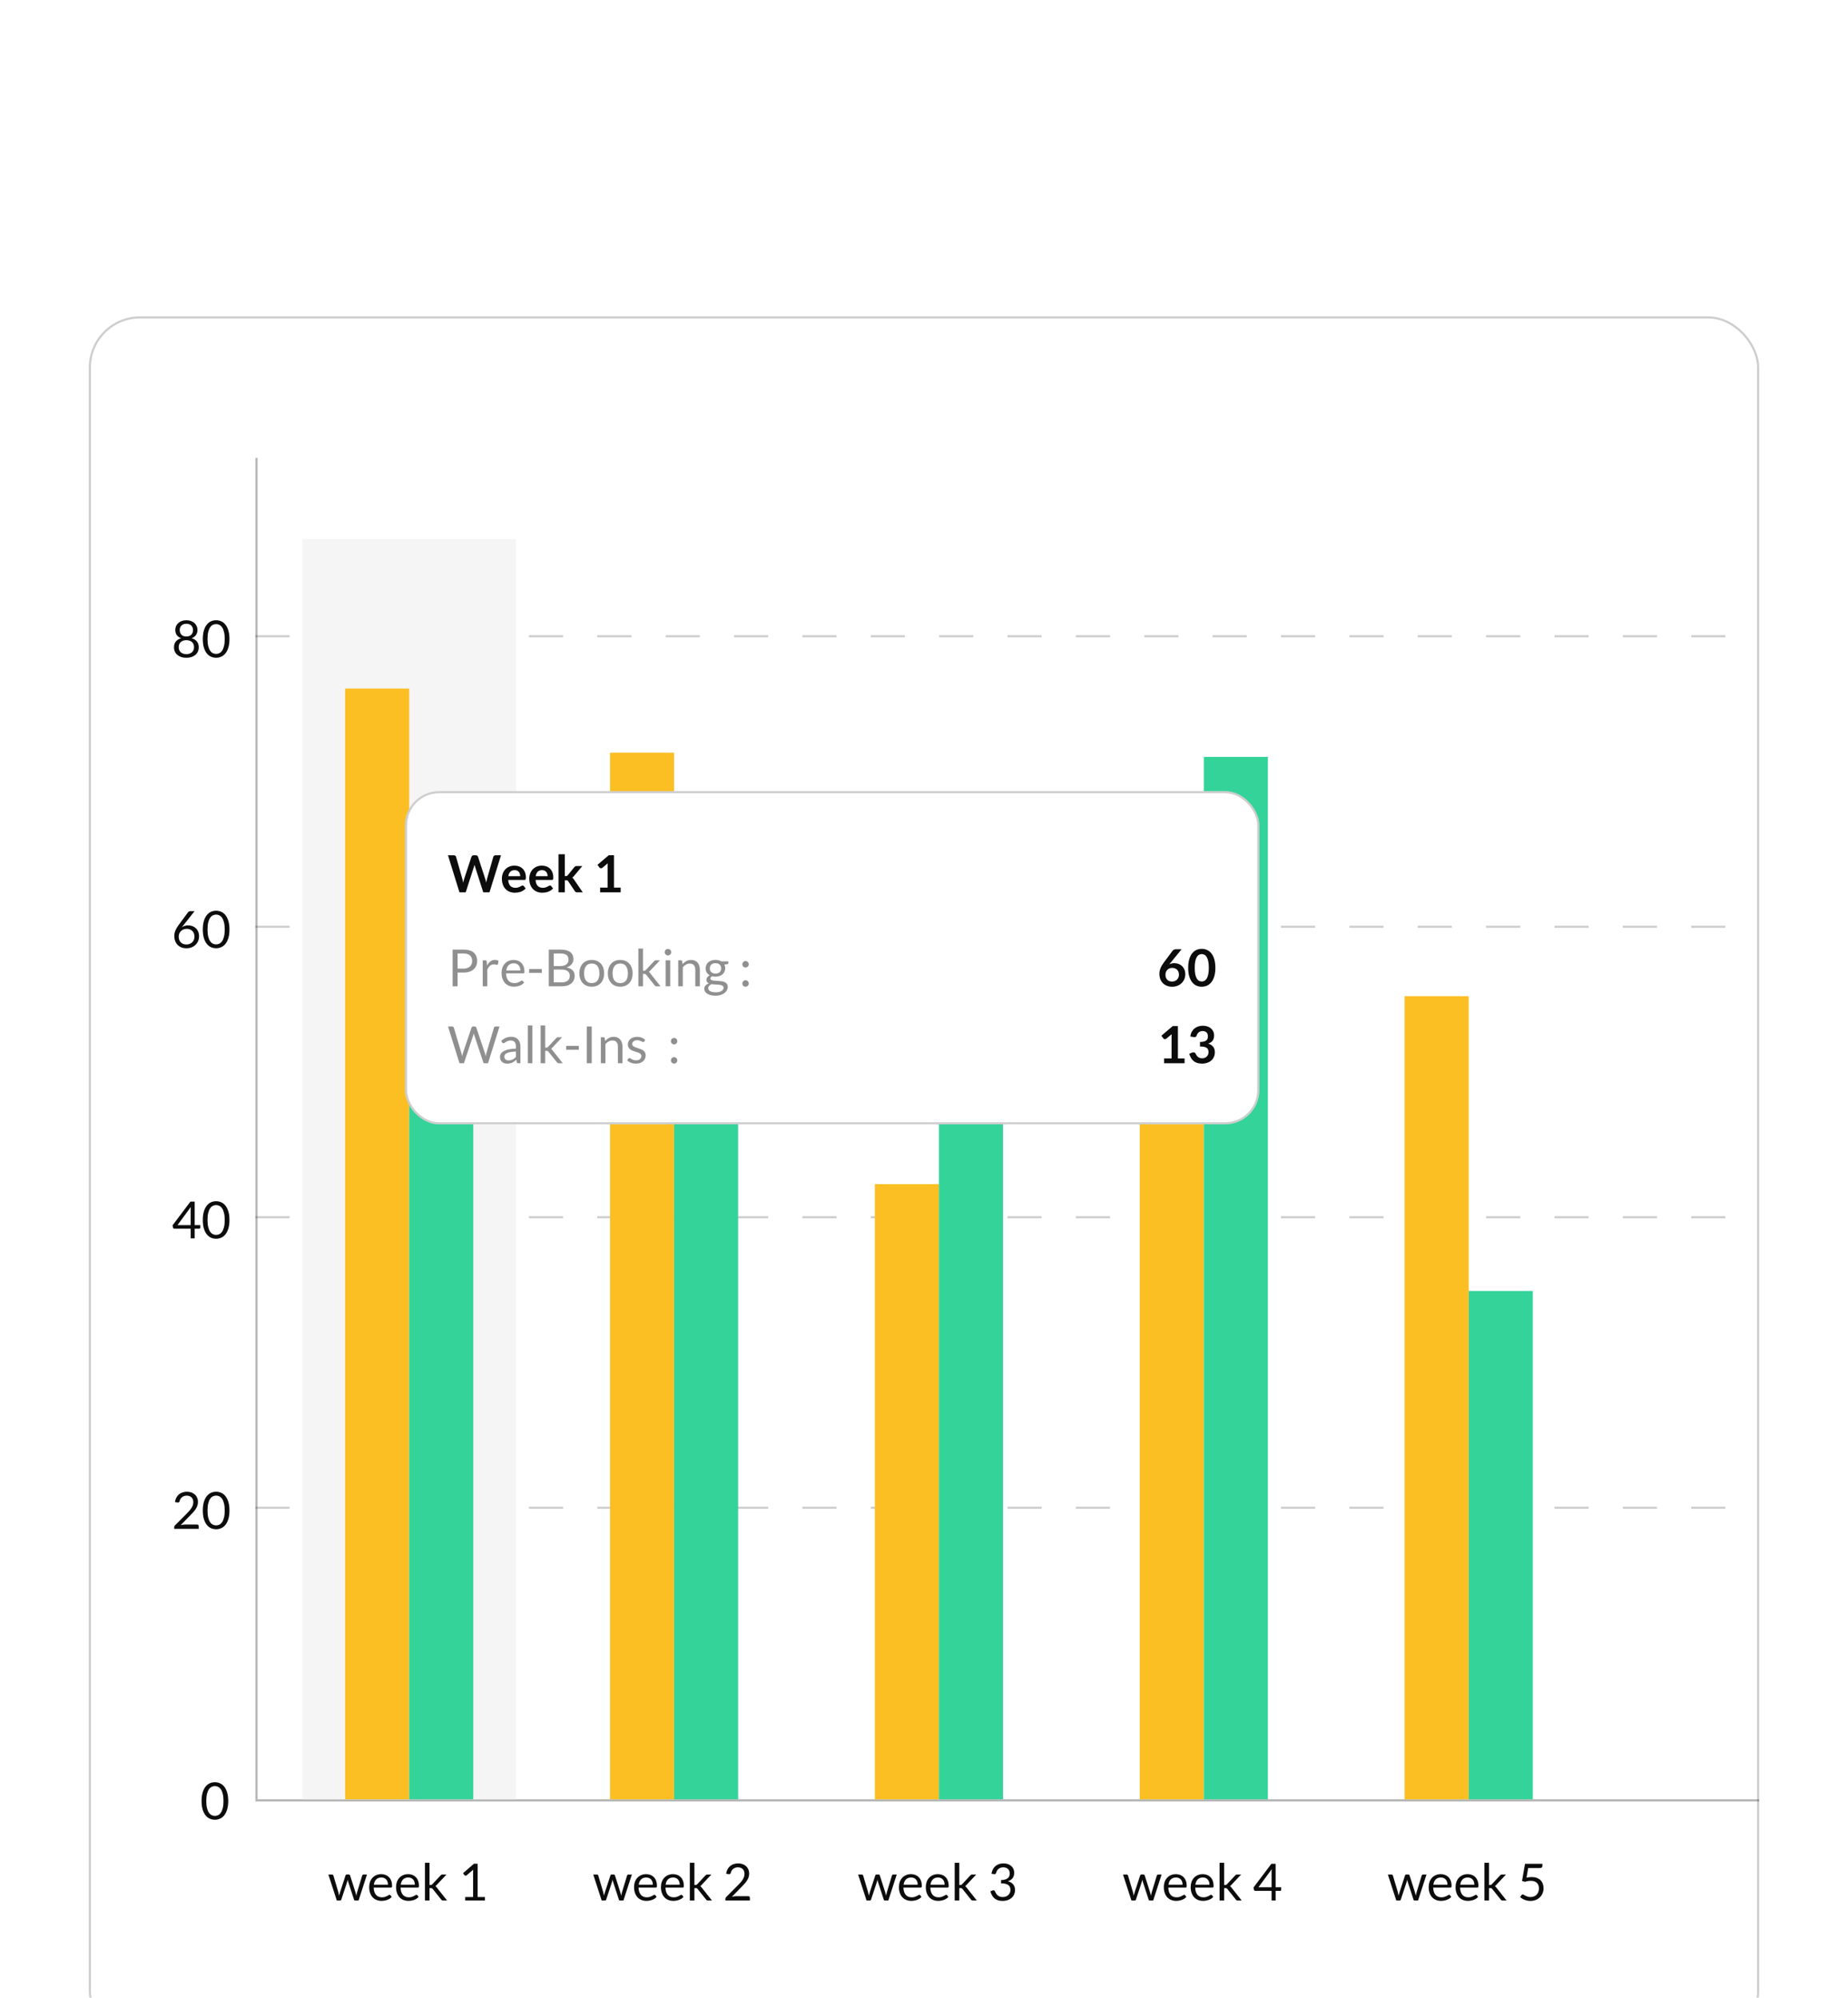 <svg width="333" height="360" viewBox="0 0 333 360" fill="none" xmlns="http://www.w3.org/2000/svg">
<g clip-path="url(#clip0_819_26560)">
<rect width="333" height="360" rx="16" fill="white"/>
<g filter="url(#filter0_dd_819_26560)">
<g clip-path="url(#clip1_819_26560)">
<rect x="16" y="49" width="301" height="311" rx="9.238" fill="white"/>
<line x1="46.215" y1="74.515" x2="46.215" y2="316.238" stroke="#B4B4B4" stroke-width="0.385"/>
<path d="M33.583 110.532C33.254 110.532 32.952 110.489 32.678 110.403C32.404 110.313 32.168 110.187 31.971 110.024C31.774 109.861 31.622 109.664 31.514 109.433C31.406 109.199 31.352 108.937 31.352 108.647C31.352 108.222 31.463 107.873 31.685 107.599C31.906 107.322 32.224 107.125 32.636 107.008C32.288 106.878 32.025 106.686 31.846 106.43C31.671 106.172 31.583 105.864 31.583 105.507C31.583 105.263 31.631 105.035 31.726 104.823C31.822 104.61 31.957 104.426 32.133 104.269C32.308 104.112 32.518 103.988 32.761 103.899C33.007 103.81 33.281 103.765 33.583 103.765C33.882 103.765 34.154 103.81 34.401 103.899C34.647 103.988 34.858 104.112 35.033 104.269C35.209 104.426 35.344 104.61 35.44 104.823C35.535 105.035 35.583 105.263 35.583 105.507C35.583 105.864 35.494 106.172 35.315 106.43C35.136 106.686 34.875 106.878 34.53 107.008C34.943 107.125 35.26 107.322 35.481 107.599C35.703 107.873 35.814 108.222 35.814 108.647C35.814 108.937 35.758 109.199 35.648 109.433C35.54 109.664 35.387 109.861 35.19 110.024C34.996 110.187 34.762 110.313 34.488 110.403C34.214 110.489 33.913 110.532 33.583 110.532ZM33.583 109.876C33.798 109.876 33.991 109.847 34.16 109.788C34.333 109.727 34.477 109.642 34.594 109.534C34.715 109.423 34.806 109.292 34.867 109.142C34.932 108.988 34.964 108.818 34.964 108.634C34.964 108.406 34.926 108.212 34.849 108.052C34.775 107.888 34.673 107.756 34.544 107.654C34.417 107.553 34.271 107.479 34.105 107.433C33.939 107.383 33.765 107.359 33.583 107.359C33.401 107.359 33.227 107.383 33.061 107.433C32.895 107.479 32.747 107.553 32.618 107.654C32.491 107.756 32.39 107.888 32.313 108.052C32.239 108.212 32.202 108.406 32.202 108.634C32.202 108.818 32.233 108.988 32.294 109.142C32.359 109.292 32.45 109.423 32.567 109.534C32.687 109.642 32.832 109.727 33.001 109.788C33.173 109.847 33.367 109.876 33.583 109.876ZM33.583 106.698C33.798 106.698 33.982 106.666 34.133 106.601C34.287 106.533 34.411 106.446 34.507 106.338C34.602 106.227 34.672 106.101 34.715 105.959C34.758 105.818 34.779 105.671 34.779 105.52C34.779 105.366 34.753 105.222 34.701 105.086C34.651 104.951 34.576 104.832 34.474 104.731C34.376 104.629 34.251 104.549 34.1 104.49C33.953 104.432 33.78 104.403 33.583 104.403C33.386 104.403 33.212 104.432 33.061 104.49C32.913 104.549 32.788 104.629 32.687 104.731C32.588 104.832 32.513 104.951 32.461 105.086C32.411 105.222 32.387 105.366 32.387 105.52C32.387 105.671 32.408 105.818 32.451 105.959C32.495 106.101 32.564 106.227 32.659 106.338C32.755 106.446 32.878 106.533 33.029 106.601C33.183 106.666 33.367 106.698 33.583 106.698ZM41.348 107.151C41.348 107.73 41.285 108.232 41.159 108.657C41.036 109.078 40.866 109.428 40.651 109.705C40.435 109.982 40.179 110.189 39.884 110.324C39.591 110.46 39.277 110.527 38.942 110.527C38.603 110.527 38.287 110.46 37.995 110.324C37.705 110.189 37.453 109.982 37.237 109.705C37.022 109.428 36.852 109.078 36.729 108.657C36.606 108.232 36.544 107.73 36.544 107.151C36.544 106.572 36.606 106.07 36.729 105.645C36.852 105.22 37.022 104.869 37.237 104.592C37.453 104.312 37.705 104.104 37.995 103.968C38.287 103.833 38.603 103.765 38.942 103.765C39.277 103.765 39.591 103.833 39.884 103.968C40.179 104.104 40.435 104.312 40.651 104.592C40.866 104.869 41.036 105.22 41.159 105.645C41.285 106.07 41.348 106.572 41.348 107.151ZM40.494 107.151C40.494 106.646 40.45 106.222 40.364 105.881C40.281 105.536 40.167 105.259 40.023 105.049C39.881 104.84 39.716 104.691 39.528 104.601C39.34 104.509 39.145 104.463 38.942 104.463C38.738 104.463 38.543 104.509 38.355 104.601C38.167 104.691 38.002 104.84 37.861 105.049C37.719 105.259 37.605 105.536 37.519 105.881C37.436 106.222 37.394 106.646 37.394 107.151C37.394 107.656 37.436 108.079 37.519 108.421C37.605 108.763 37.719 109.038 37.861 109.248C38.002 109.457 38.167 109.608 38.355 109.701C38.543 109.79 38.738 109.834 38.942 109.834C39.145 109.834 39.34 109.79 39.528 109.701C39.716 109.608 39.881 109.457 40.023 109.248C40.167 109.038 40.281 108.763 40.364 108.421C40.45 108.079 40.494 107.656 40.494 107.151Z" fill="#0C0C0C"/>
<line x1="46.023" y1="106.654" x2="421.695" y2="106.654" stroke="#0C0C0C" stroke-opacity="0.2" stroke-width="0.385" stroke-dasharray="6.16 6.16"/>
<path d="M33.911 158.75C34.176 158.75 34.427 158.795 34.664 158.884C34.901 158.97 35.109 159.098 35.287 159.268C35.466 159.434 35.608 159.64 35.712 159.887C35.817 160.13 35.869 160.408 35.869 160.723C35.869 161.027 35.814 161.311 35.703 161.572C35.592 161.834 35.437 162.062 35.237 162.256C35.039 162.45 34.801 162.602 34.521 162.713C34.24 162.824 33.932 162.88 33.597 162.88C33.264 162.88 32.962 162.827 32.691 162.723C32.424 162.615 32.194 162.464 32.003 162.27C31.812 162.073 31.665 161.836 31.56 161.559C31.458 161.278 31.407 160.966 31.407 160.621C31.407 160.331 31.472 160.024 31.602 159.697C31.731 159.371 31.936 159.02 32.216 158.644L33.892 156.385C33.936 156.33 33.996 156.284 34.073 156.247C34.15 156.207 34.237 156.187 34.336 156.187H35.066L32.77 159.092C32.927 158.984 33.101 158.901 33.292 158.843C33.483 158.781 33.689 158.75 33.911 158.75ZM32.202 160.764C32.202 160.977 32.233 161.171 32.294 161.346C32.356 161.522 32.445 161.672 32.562 161.799C32.682 161.925 32.827 162.024 32.996 162.094C33.169 162.162 33.364 162.196 33.583 162.196C33.805 162.196 34.005 162.161 34.183 162.09C34.362 162.019 34.514 161.92 34.641 161.794C34.77 161.668 34.869 161.519 34.936 161.346C35.007 161.174 35.043 160.986 35.043 160.783C35.043 160.567 35.009 160.373 34.941 160.201C34.873 160.025 34.778 159.877 34.655 159.757C34.531 159.634 34.384 159.54 34.211 159.475C34.039 159.411 33.849 159.378 33.643 159.378C33.421 159.378 33.221 159.417 33.043 159.494C32.864 159.568 32.712 159.669 32.585 159.799C32.462 159.925 32.367 160.073 32.299 160.242C32.234 160.408 32.202 160.582 32.202 160.764ZM41.348 159.499C41.348 160.077 41.285 160.579 41.159 161.004C41.036 161.426 40.866 161.776 40.651 162.053C40.435 162.33 40.179 162.536 39.884 162.672C39.591 162.807 39.277 162.875 38.942 162.875C38.603 162.875 38.287 162.807 37.995 162.672C37.705 162.536 37.453 162.33 37.237 162.053C37.022 161.776 36.852 161.426 36.729 161.004C36.606 160.579 36.544 160.077 36.544 159.499C36.544 158.92 36.606 158.418 36.729 157.993C36.852 157.568 37.022 157.217 37.237 156.94C37.453 156.659 37.705 156.452 37.995 156.316C38.287 156.181 38.603 156.113 38.942 156.113C39.277 156.113 39.591 156.181 39.884 156.316C40.179 156.452 40.435 156.659 40.651 156.94C40.866 157.217 41.036 157.568 41.159 157.993C41.285 158.418 41.348 158.92 41.348 159.499ZM40.494 159.499C40.494 158.994 40.45 158.57 40.364 158.228C40.281 157.883 40.167 157.606 40.023 157.397C39.881 157.188 39.716 157.038 39.528 156.949C39.34 156.856 39.145 156.81 38.942 156.81C38.738 156.81 38.543 156.856 38.355 156.949C38.167 157.038 38.002 157.188 37.861 157.397C37.719 157.606 37.605 157.883 37.519 158.228C37.436 158.57 37.394 158.994 37.394 159.499C37.394 160.004 37.436 160.427 37.519 160.769C37.605 161.111 37.719 161.386 37.861 161.596C38.002 161.805 38.167 161.956 38.355 162.048C38.543 162.137 38.738 162.182 38.942 162.182C39.145 162.182 39.34 162.137 39.528 162.048C39.716 161.956 39.881 161.805 40.023 161.596C40.167 161.386 40.281 161.111 40.364 160.769C40.45 160.427 40.494 160.004 40.494 159.499Z" fill="#0C0C0C"/>
<line x1="46.023" y1="159.002" x2="421.695" y2="159.002" stroke="#0C0C0C" stroke-opacity="0.2" stroke-width="0.385" stroke-dasharray="6.16 6.16"/>
<path d="M35.08 212.765H36.082V213.236C36.082 213.286 36.066 213.327 36.036 213.361C36.008 213.395 35.963 213.412 35.902 213.412H35.08V215.153H34.354V213.412H31.421C31.36 213.412 31.306 213.395 31.26 213.361C31.217 213.324 31.189 213.28 31.177 213.227L31.093 212.807L34.313 208.534H35.08V212.765ZM34.354 210.036C34.354 209.955 34.356 209.869 34.359 209.777C34.365 209.685 34.376 209.589 34.391 209.491L31.985 212.765H34.354V210.036ZM41.348 211.846C41.348 212.425 41.285 212.927 41.159 213.352C41.036 213.774 40.866 214.123 40.651 214.4C40.435 214.678 40.179 214.884 39.884 215.019C39.591 215.155 39.277 215.223 38.942 215.223C38.603 215.223 38.287 215.155 37.995 215.019C37.705 214.884 37.453 214.678 37.237 214.4C37.022 214.123 36.852 213.774 36.729 213.352C36.606 212.927 36.544 212.425 36.544 211.846C36.544 211.267 36.606 210.765 36.729 210.34C36.852 209.915 37.022 209.564 37.237 209.287C37.453 209.007 37.705 208.799 37.995 208.664C38.287 208.528 38.603 208.46 38.942 208.46C39.277 208.46 39.591 208.528 39.884 208.664C40.179 208.799 40.435 209.007 40.651 209.287C40.866 209.564 41.036 209.915 41.159 210.34C41.285 210.765 41.348 211.267 41.348 211.846ZM40.494 211.846C40.494 211.341 40.45 210.918 40.364 210.576C40.281 210.231 40.167 209.954 40.023 209.745C39.881 209.535 39.716 209.386 39.528 209.297C39.34 209.204 39.145 209.158 38.942 209.158C38.738 209.158 38.543 209.204 38.355 209.297C38.167 209.386 38.002 209.535 37.861 209.745C37.719 209.954 37.605 210.231 37.519 210.576C37.436 210.918 37.394 211.341 37.394 211.846C37.394 212.351 37.436 212.775 37.519 213.116C37.605 213.458 37.719 213.734 37.861 213.943C38.002 214.153 38.167 214.303 38.355 214.396C38.543 214.485 38.738 214.53 38.942 214.53C39.145 214.53 39.34 214.485 39.528 214.396C39.716 214.303 39.881 214.153 40.023 213.943C40.167 213.734 40.281 213.458 40.364 213.116C40.45 212.775 40.494 212.351 40.494 211.846Z" fill="#0C0C0C"/>
<line x1="46.023" y1="211.35" x2="421.695" y2="211.35" stroke="#0C0C0C" stroke-opacity="0.2" stroke-width="0.385" stroke-dasharray="6.16 6.16"/>
<path d="M33.685 260.809C33.965 260.809 34.227 260.851 34.47 260.934C34.713 261.017 34.922 261.139 35.098 261.299C35.277 261.456 35.417 261.648 35.518 261.876C35.62 262.104 35.671 262.363 35.671 262.652C35.671 262.898 35.634 263.126 35.56 263.336C35.486 263.545 35.386 263.747 35.26 263.941C35.133 264.132 34.987 264.318 34.821 264.5C34.658 264.678 34.484 264.861 34.299 265.049L32.558 266.832C32.681 266.798 32.806 266.772 32.932 266.754C33.058 266.732 33.18 266.721 33.297 266.721H35.514C35.603 266.721 35.674 266.748 35.726 266.8C35.779 266.852 35.805 266.92 35.805 267.003V267.502H31.389V267.22C31.389 267.162 31.4 267.102 31.421 267.04C31.446 266.978 31.485 266.922 31.537 266.869L33.657 264.74C33.832 264.561 33.992 264.39 34.137 264.227C34.282 264.061 34.405 263.895 34.507 263.728C34.611 263.562 34.691 263.394 34.747 263.225C34.802 263.052 34.83 262.869 34.83 262.675C34.83 262.481 34.799 262.312 34.738 262.167C34.676 262.019 34.591 261.898 34.484 261.802C34.376 261.707 34.25 261.636 34.105 261.59C33.96 261.54 33.805 261.516 33.638 261.516C33.472 261.516 33.318 261.54 33.176 261.59C33.035 261.639 32.909 261.708 32.798 261.798C32.69 261.884 32.598 261.987 32.521 262.107C32.447 262.227 32.394 262.36 32.364 262.504C32.339 262.594 32.302 262.658 32.253 262.698C32.203 262.738 32.139 262.758 32.059 262.758C32.043 262.758 32.026 262.758 32.008 262.758C31.992 262.755 31.974 262.752 31.953 262.749L31.523 262.675C31.566 262.373 31.649 262.107 31.772 261.876C31.895 261.642 32.051 261.447 32.239 261.289C32.43 261.132 32.647 261.014 32.89 260.934C33.136 260.851 33.401 260.809 33.685 260.809ZM41.348 264.195C41.348 264.774 41.285 265.276 41.159 265.701C41.036 266.122 40.866 266.472 40.651 266.749C40.435 267.026 40.179 267.233 39.884 267.368C39.591 267.503 39.277 267.571 38.942 267.571C38.603 267.571 38.287 267.503 37.995 267.368C37.705 267.233 37.453 267.026 37.237 266.749C37.022 266.472 36.852 266.122 36.729 265.701C36.606 265.276 36.544 264.774 36.544 264.195C36.544 263.616 36.606 263.114 36.729 262.689C36.852 262.264 37.022 261.913 37.237 261.636C37.453 261.356 37.705 261.148 37.995 261.012C38.287 260.877 38.603 260.809 38.942 260.809C39.277 260.809 39.591 260.877 39.884 261.012C40.179 261.148 40.435 261.356 40.651 261.636C40.866 261.913 41.036 262.264 41.159 262.689C41.285 263.114 41.348 263.616 41.348 264.195ZM40.494 264.195C40.494 263.69 40.45 263.266 40.364 262.925C40.281 262.58 40.167 262.303 40.023 262.093C39.881 261.884 39.716 261.734 39.528 261.645C39.34 261.553 39.145 261.507 38.942 261.507C38.738 261.507 38.543 261.553 38.355 261.645C38.167 261.734 38.002 261.884 37.861 262.093C37.719 262.303 37.605 262.58 37.519 262.925C37.436 263.266 37.394 263.69 37.394 264.195C37.394 264.7 37.436 265.123 37.519 265.465C37.605 265.807 37.719 266.082 37.861 266.292C38.002 266.501 38.167 266.652 38.355 266.744C38.543 266.834 38.738 266.878 38.942 266.878C39.145 266.878 39.34 266.834 39.528 266.744C39.716 266.652 39.881 266.501 40.023 266.292C40.167 266.082 40.281 265.807 40.364 265.465C40.45 265.123 40.494 264.7 40.494 264.195Z" fill="#0C0C0C"/>
<line x1="46.023" y1="263.697" x2="421.695" y2="263.697" stroke="#0C0C0C" stroke-opacity="0.2" stroke-width="0.385" stroke-dasharray="6.16 6.16"/>
<path d="M41.126 316.541C41.126 317.12 41.063 317.622 40.937 318.047C40.814 318.469 40.644 318.819 40.429 319.096C40.213 319.373 39.958 319.579 39.662 319.715C39.37 319.85 39.055 319.918 38.72 319.918C38.381 319.918 38.065 319.85 37.773 319.715C37.483 319.579 37.231 319.373 37.015 319.096C36.8 318.819 36.63 318.469 36.507 318.047C36.384 317.622 36.322 317.12 36.322 316.541C36.322 315.963 36.384 315.461 36.507 315.036C36.63 314.611 36.8 314.26 37.015 313.983C37.231 313.702 37.483 313.495 37.773 313.359C38.065 313.224 38.381 313.156 38.72 313.156C39.055 313.156 39.37 313.224 39.662 313.359C39.958 313.495 40.213 313.702 40.429 313.983C40.644 314.26 40.814 314.611 40.937 315.036C41.063 315.461 41.126 315.963 41.126 316.541ZM40.272 316.541C40.272 316.036 40.229 315.613 40.142 315.271C40.059 314.926 39.945 314.649 39.801 314.44C39.659 314.23 39.494 314.081 39.306 313.992C39.118 313.899 38.923 313.853 38.72 313.853C38.517 313.853 38.321 313.899 38.133 313.992C37.945 314.081 37.781 314.23 37.639 314.44C37.497 314.649 37.383 314.926 37.297 315.271C37.214 315.613 37.172 316.036 37.172 316.541C37.172 317.046 37.214 317.47 37.297 317.812C37.383 318.153 37.497 318.429 37.639 318.638C37.781 318.848 37.945 318.999 38.133 319.091C38.321 319.18 38.517 319.225 38.72 319.225C38.923 319.225 39.118 319.18 39.306 319.091C39.494 318.999 39.659 318.848 39.801 318.638C39.945 318.429 40.059 318.153 40.142 317.812C40.229 317.47 40.272 317.046 40.272 316.541Z" fill="#0C0C0C"/>
<line x1="421.694" y1="316.431" x2="46.022" y2="316.431" stroke="#B4B4B4" stroke-width="0.385"/>
<rect x="109.917" y="127.632" width="11.547" height="188.606" fill="#FBBF24"/>
<rect x="121.464" y="180.749" width="11.547" height="135.488" fill="#34D399"/>
<rect x="157.646" y="205.384" width="11.547" height="110.854" fill="#FBBF24"/>
<rect x="169.193" y="149.187" width="11.547" height="167.051" fill="#34D399"/>
<rect x="205.375" y="192.297" width="11.547" height="123.941" fill="#FBBF24"/>
<rect x="216.922" y="128.401" width="11.547" height="187.836" fill="#34D399"/>
<path d="M253.104 171.512H264.652V316.238H253.104V171.512Z" fill="#FBBF24"/>
<rect x="264.652" y="224.629" width="11.547" height="91.609" fill="#34D399"/>
<path d="M59.174 329.797H59.821C59.888 329.797 59.944 329.814 59.987 329.847C60.03 329.881 60.059 329.921 60.075 329.968L60.971 332.979C60.995 333.09 61.019 333.198 61.04 333.302C61.062 333.404 61.08 333.507 61.096 333.612C61.12 333.507 61.148 333.404 61.179 333.302C61.209 333.198 61.242 333.09 61.276 332.979L62.264 329.949C62.279 329.903 62.306 329.864 62.343 329.834C62.383 329.803 62.432 329.787 62.49 329.787H62.846C62.908 329.787 62.959 329.803 62.998 329.834C63.038 329.864 63.066 329.903 63.082 329.949L64.047 332.979C64.081 333.087 64.11 333.193 64.135 333.298C64.162 333.402 64.189 333.506 64.213 333.607C64.229 333.506 64.249 333.399 64.273 333.289C64.298 333.178 64.324 333.075 64.352 332.979L65.266 329.968C65.282 329.918 65.311 329.878 65.354 329.847C65.397 329.814 65.448 329.797 65.507 329.797H66.126L64.611 334.476H63.959C63.879 334.476 63.824 334.423 63.793 334.319L62.758 331.145C62.734 331.075 62.714 331.004 62.698 330.933C62.683 330.859 62.667 330.787 62.652 330.716C62.637 330.787 62.621 330.859 62.606 330.933C62.59 331.007 62.571 331.079 62.546 331.15L61.497 334.319C61.464 334.423 61.4 334.476 61.308 334.476H60.689L59.174 329.797ZM68.709 329.723C68.989 329.723 69.248 329.77 69.485 329.866C69.722 329.958 69.927 330.094 70.099 330.272C70.271 330.448 70.405 330.667 70.501 330.928C70.599 331.187 70.649 331.483 70.649 331.815C70.649 331.944 70.635 332.031 70.607 332.074C70.579 332.117 70.527 332.138 70.45 332.138H67.337C67.343 332.434 67.383 332.691 67.457 332.91C67.531 333.128 67.632 333.312 67.762 333.459C67.891 333.604 68.045 333.713 68.224 333.787C68.402 333.858 68.602 333.894 68.824 333.894C69.03 333.894 69.207 333.871 69.355 333.824C69.506 333.775 69.635 333.723 69.743 333.667C69.851 333.612 69.94 333.561 70.011 333.515C70.085 333.466 70.148 333.441 70.201 333.441C70.268 333.441 70.321 333.467 70.358 333.519L70.589 333.82C70.487 333.943 70.365 334.051 70.224 334.143C70.082 334.232 69.93 334.306 69.766 334.365C69.606 334.423 69.44 334.466 69.267 334.494C69.095 334.525 68.924 334.54 68.755 334.54C68.431 334.54 68.133 334.486 67.859 334.379C67.588 334.268 67.352 334.108 67.152 333.898C66.955 333.686 66.801 333.424 66.69 333.113C66.579 332.802 66.524 332.445 66.524 332.041C66.524 331.715 66.573 331.41 66.672 331.127C66.773 330.844 66.918 330.599 67.106 330.392C67.294 330.183 67.523 330.02 67.794 329.903C68.065 329.783 68.37 329.723 68.709 329.723ZM68.727 330.328C68.33 330.328 68.017 330.443 67.79 330.674C67.562 330.902 67.42 331.219 67.365 331.626H69.91C69.91 331.435 69.883 331.261 69.831 331.104C69.779 330.944 69.702 330.807 69.6 330.693C69.499 330.576 69.374 330.486 69.226 330.425C69.081 330.36 68.915 330.328 68.727 330.328ZM73.553 329.723C73.833 329.723 74.092 329.77 74.329 329.866C74.566 329.958 74.771 330.094 74.943 330.272C75.116 330.448 75.25 330.667 75.345 330.928C75.444 331.187 75.493 331.483 75.493 331.815C75.493 331.944 75.479 332.031 75.451 332.074C75.424 332.117 75.371 332.138 75.294 332.138H72.181C72.188 332.434 72.228 332.691 72.301 332.91C72.375 333.128 72.477 333.312 72.606 333.459C72.736 333.604 72.889 333.713 73.068 333.787C73.247 333.858 73.447 333.894 73.669 333.894C73.875 333.894 74.052 333.871 74.2 333.824C74.351 333.775 74.48 333.723 74.588 333.667C74.695 333.612 74.785 333.561 74.856 333.515C74.93 333.466 74.993 333.441 75.045 333.441C75.113 333.441 75.165 333.467 75.202 333.519L75.433 333.82C75.331 333.943 75.21 334.051 75.068 334.143C74.927 334.232 74.774 334.306 74.611 334.365C74.451 334.423 74.284 334.466 74.112 334.494C73.94 334.525 73.769 334.54 73.599 334.54C73.276 334.54 72.977 334.486 72.703 334.379C72.432 334.268 72.197 334.108 71.996 333.898C71.799 333.686 71.645 333.424 71.535 333.113C71.424 332.802 71.368 332.445 71.368 332.041C71.368 331.715 71.418 331.41 71.516 331.127C71.618 330.844 71.763 330.599 71.95 330.392C72.138 330.183 72.368 330.02 72.639 329.903C72.909 329.783 73.214 329.723 73.553 329.723ZM73.572 330.328C73.174 330.328 72.862 330.443 72.634 330.674C72.406 330.902 72.264 331.219 72.209 331.626H74.754C74.754 331.435 74.728 331.261 74.675 331.104C74.623 330.944 74.546 330.807 74.445 330.693C74.343 330.576 74.218 330.486 74.07 330.425C73.926 330.36 73.759 330.328 73.572 330.328ZM77.4 327.672V331.677H77.612C77.674 331.677 77.725 331.669 77.765 331.653C77.805 331.635 77.85 331.6 77.899 331.547L79.377 329.963C79.423 329.914 79.469 329.874 79.515 329.843C79.561 329.812 79.623 329.797 79.7 329.797H80.448L78.725 331.63C78.682 331.683 78.639 331.729 78.596 331.769C78.556 331.809 78.51 331.844 78.458 331.875C78.513 331.912 78.562 331.955 78.605 332.004C78.652 332.051 78.695 332.105 78.735 332.166L80.564 334.476H79.825C79.757 334.476 79.699 334.463 79.649 334.439C79.603 334.411 79.558 334.369 79.515 334.314L77.977 332.397C77.931 332.332 77.885 332.291 77.839 332.272C77.793 332.251 77.723 332.24 77.631 332.24H77.4V334.476H76.573V327.672H77.4ZM83.827 333.847H85.25V329.335C85.25 329.199 85.255 329.062 85.264 328.924L84.081 329.935C84.051 329.96 84.02 329.978 83.989 329.991C83.958 330 83.929 330.004 83.901 330.004C83.855 330.004 83.814 329.995 83.776 329.977C83.74 329.955 83.712 329.931 83.693 329.903L83.435 329.547L85.402 327.843H86.072V333.847H87.375V334.476H83.827V333.847Z" fill="#0C0C0C"/>
<path d="M106.904 329.797H107.55C107.618 329.797 107.673 329.814 107.716 329.847C107.76 329.881 107.789 329.921 107.804 329.968L108.7 332.979C108.725 333.09 108.748 333.198 108.77 333.302C108.791 333.404 108.81 333.507 108.825 333.612C108.85 333.507 108.877 333.404 108.908 333.302C108.939 333.198 108.971 333.09 109.005 332.979L109.994 329.949C110.009 329.903 110.035 329.864 110.072 329.834C110.112 329.803 110.161 329.787 110.22 329.787H110.576C110.637 329.787 110.688 329.803 110.728 329.834C110.768 329.864 110.796 329.903 110.811 329.949L111.776 332.979C111.81 333.087 111.84 333.193 111.864 333.298C111.892 333.402 111.918 333.506 111.943 333.607C111.958 333.506 111.978 333.399 112.003 333.289C112.027 333.178 112.054 333.075 112.081 332.979L112.996 329.968C113.011 329.918 113.041 329.878 113.084 329.847C113.127 329.814 113.178 329.797 113.236 329.797H113.855L112.34 334.476H111.689C111.609 334.476 111.553 334.423 111.522 334.319L110.488 331.145C110.463 331.075 110.443 331.004 110.428 330.933C110.412 330.859 110.397 330.787 110.382 330.716C110.366 330.787 110.351 330.859 110.335 330.933C110.32 331.007 110.3 331.079 110.275 331.15L109.227 334.319C109.193 334.423 109.13 334.476 109.037 334.476H108.419L106.904 329.797ZM116.438 329.723C116.718 329.723 116.977 329.77 117.214 329.866C117.451 329.958 117.656 330.094 117.828 330.272C118.001 330.448 118.135 330.667 118.23 330.928C118.329 331.187 118.378 331.483 118.378 331.815C118.378 331.944 118.364 332.031 118.337 332.074C118.309 332.117 118.256 332.138 118.179 332.138H115.066C115.072 332.434 115.113 332.691 115.186 332.91C115.26 333.128 115.362 333.312 115.491 333.459C115.621 333.604 115.775 333.713 115.953 333.787C116.132 333.858 116.332 333.894 116.554 333.894C116.76 333.894 116.937 333.871 117.085 333.824C117.236 333.775 117.365 333.723 117.473 333.667C117.581 333.612 117.67 333.561 117.741 333.515C117.815 333.466 117.878 333.441 117.93 333.441C117.998 333.441 118.05 333.467 118.087 333.519L118.318 333.82C118.216 333.943 118.095 334.051 117.953 334.143C117.812 334.232 117.659 334.306 117.496 334.365C117.336 334.423 117.169 334.466 116.997 334.494C116.825 334.525 116.654 334.54 116.484 334.54C116.161 334.54 115.862 334.486 115.588 334.379C115.317 334.268 115.082 334.108 114.882 333.898C114.684 333.686 114.531 333.424 114.42 333.113C114.309 332.802 114.253 332.445 114.253 332.041C114.253 331.715 114.303 331.41 114.401 331.127C114.503 330.844 114.648 330.599 114.835 330.392C115.023 330.183 115.253 330.02 115.524 329.903C115.795 329.783 116.099 329.723 116.438 329.723ZM116.457 330.328C116.059 330.328 115.747 330.443 115.519 330.674C115.291 330.902 115.149 331.219 115.094 331.626H117.639C117.639 331.435 117.613 331.261 117.561 331.104C117.508 330.944 117.431 330.807 117.33 330.693C117.228 330.576 117.103 330.486 116.955 330.425C116.811 330.36 116.644 330.328 116.457 330.328ZM121.283 329.723C121.563 329.723 121.821 329.77 122.059 329.866C122.296 329.958 122.5 330.094 122.673 330.272C122.845 330.448 122.979 330.667 123.075 330.928C123.173 331.187 123.223 331.483 123.223 331.815C123.223 331.944 123.209 332.031 123.181 332.074C123.153 332.117 123.101 332.138 123.024 332.138H119.911C119.917 332.434 119.957 332.691 120.031 332.91C120.105 333.128 120.206 333.312 120.336 333.459C120.465 333.604 120.619 333.713 120.798 333.787C120.976 333.858 121.176 333.894 121.398 333.894C121.604 333.894 121.781 333.871 121.929 333.824C122.08 333.775 122.209 333.723 122.317 333.667C122.425 333.612 122.514 333.561 122.585 333.515C122.659 333.466 122.722 333.441 122.775 333.441C122.842 333.441 122.895 333.467 122.932 333.519L123.163 333.82C123.061 333.943 122.939 334.051 122.798 334.143C122.656 334.232 122.504 334.306 122.34 334.365C122.18 334.423 122.014 334.466 121.842 334.494C121.669 334.525 121.498 334.54 121.329 334.54C121.005 334.54 120.707 334.486 120.433 334.379C120.162 334.268 119.926 334.108 119.726 333.898C119.529 333.686 119.375 333.424 119.264 333.113C119.153 332.802 119.098 332.445 119.098 332.041C119.098 331.715 119.147 331.41 119.246 331.127C119.347 330.844 119.492 330.599 119.68 330.392C119.868 330.183 120.097 330.02 120.368 329.903C120.639 329.783 120.944 329.723 121.283 329.723ZM121.301 330.328C120.904 330.328 120.591 330.443 120.363 330.674C120.136 330.902 119.994 331.219 119.939 331.626H122.484C122.484 331.435 122.457 331.261 122.405 331.104C122.353 330.944 122.276 330.807 122.174 330.693C122.072 330.576 121.948 330.486 121.8 330.425C121.655 330.36 121.489 330.328 121.301 330.328ZM125.129 327.672V331.677H125.342C125.403 331.677 125.454 331.669 125.494 331.653C125.534 331.635 125.579 331.6 125.628 331.547L127.106 329.963C127.152 329.914 127.199 329.874 127.245 329.843C127.291 329.812 127.353 329.797 127.43 329.797H128.178L126.455 331.63C126.412 331.683 126.369 331.729 126.326 331.769C126.286 331.809 126.239 331.844 126.187 331.875C126.243 331.912 126.292 331.955 126.335 332.004C126.381 332.051 126.424 332.105 126.464 332.166L128.293 334.476H127.554C127.487 334.476 127.428 334.463 127.379 334.439C127.333 334.411 127.288 334.369 127.245 334.314L125.707 332.397C125.661 332.332 125.614 332.291 125.568 332.272C125.522 332.251 125.453 332.24 125.36 332.24H125.129V334.476H124.303V327.672H125.129ZM133.007 327.783C133.287 327.783 133.549 327.824 133.792 327.907C134.036 327.991 134.245 328.112 134.421 328.272C134.599 328.429 134.739 328.622 134.841 328.85C134.943 329.078 134.993 329.336 134.993 329.626C134.993 329.872 134.956 330.1 134.882 330.309C134.809 330.519 134.708 330.72 134.582 330.914C134.456 331.105 134.31 331.292 134.143 331.473C133.98 331.652 133.806 331.835 133.621 332.023L131.88 333.806C132.003 333.772 132.128 333.746 132.254 333.727C132.381 333.706 132.502 333.695 132.619 333.695H134.836C134.926 333.695 134.996 333.721 135.049 333.774C135.101 333.826 135.127 333.894 135.127 333.977V334.476H130.712V334.194C130.712 334.135 130.722 334.075 130.744 334.014C130.769 333.952 130.807 333.895 130.859 333.843L132.979 331.713C133.155 331.535 133.315 331.364 133.46 331.201C133.605 331.034 133.728 330.868 133.829 330.702C133.934 330.536 134.014 330.368 134.07 330.198C134.125 330.026 134.153 329.843 134.153 329.649C134.153 329.455 134.122 329.285 134.06 329.141C133.999 328.993 133.914 328.871 133.806 328.776C133.698 328.68 133.572 328.61 133.427 328.563C133.283 328.514 133.127 328.489 132.961 328.489C132.795 328.489 132.641 328.514 132.499 328.563C132.357 328.613 132.231 328.682 132.12 328.771C132.013 328.857 131.92 328.961 131.843 329.081C131.769 329.201 131.717 329.333 131.686 329.478C131.662 329.567 131.625 329.632 131.575 329.672C131.526 329.712 131.461 329.732 131.381 329.732C131.366 329.732 131.349 329.732 131.331 329.732C131.315 329.729 131.297 329.726 131.275 329.723L130.846 329.649C130.889 329.347 130.972 329.081 131.095 328.85C131.218 328.616 131.374 328.42 131.561 328.263C131.752 328.106 131.969 327.988 132.213 327.907C132.459 327.824 132.724 327.783 133.007 327.783Z" fill="#0C0C0C"/>
<path d="M154.632 329.797H155.279C155.346 329.797 155.402 329.814 155.445 329.847C155.488 329.881 155.517 329.921 155.533 329.968L156.429 332.979C156.453 333.09 156.477 333.198 156.498 333.302C156.52 333.404 156.538 333.507 156.554 333.612C156.578 333.507 156.606 333.404 156.637 333.302C156.667 333.198 156.7 333.09 156.734 332.979L157.722 329.949C157.738 329.903 157.764 329.864 157.801 329.834C157.841 329.803 157.89 329.787 157.948 329.787H158.304C158.366 329.787 158.416 329.803 158.457 329.834C158.497 329.864 158.524 329.903 158.54 329.949L159.505 332.979C159.539 333.087 159.568 333.193 159.593 333.298C159.62 333.402 159.647 333.506 159.671 333.607C159.687 333.506 159.707 333.399 159.731 333.289C159.756 333.178 159.782 333.075 159.81 332.979L160.724 329.968C160.74 329.918 160.769 329.878 160.812 329.847C160.855 329.814 160.906 329.797 160.965 329.797H161.584L160.069 334.476H159.417C159.337 334.476 159.282 334.423 159.251 334.319L158.216 331.145C158.192 331.075 158.172 331.004 158.156 330.933C158.141 330.859 158.125 330.787 158.11 330.716C158.095 330.787 158.079 330.859 158.064 330.933C158.049 331.007 158.028 331.079 158.004 331.15L156.955 334.319C156.921 334.423 156.858 334.476 156.766 334.476H156.147L154.632 329.797ZM164.167 329.723C164.447 329.723 164.706 329.77 164.943 329.866C165.18 329.958 165.385 330.094 165.557 330.272C165.729 330.448 165.863 330.667 165.959 330.928C166.057 331.187 166.107 331.483 166.107 331.815C166.107 331.944 166.093 332.031 166.065 332.074C166.037 332.117 165.985 332.138 165.908 332.138H162.795C162.801 332.434 162.841 332.691 162.915 332.91C162.989 333.128 163.09 333.312 163.22 333.459C163.349 333.604 163.503 333.713 163.682 333.787C163.86 333.858 164.06 333.894 164.282 333.894C164.488 333.894 164.666 333.871 164.813 333.824C164.964 333.775 165.094 333.723 165.201 333.667C165.309 333.612 165.398 333.561 165.469 333.515C165.543 333.466 165.606 333.441 165.659 333.441C165.726 333.441 165.779 333.467 165.816 333.519L166.047 333.82C165.945 333.943 165.823 334.051 165.682 334.143C165.54 334.232 165.388 334.306 165.224 334.365C165.064 334.423 164.898 334.466 164.726 334.494C164.553 334.525 164.382 334.54 164.213 334.54C163.89 334.54 163.591 334.486 163.317 334.379C163.046 334.268 162.81 334.108 162.61 333.898C162.413 333.686 162.259 333.424 162.148 333.113C162.037 332.802 161.982 332.445 161.982 332.041C161.982 331.715 162.031 331.41 162.13 331.127C162.231 330.844 162.376 330.599 162.564 330.392C162.752 330.183 162.981 330.02 163.252 329.903C163.523 329.783 163.828 329.723 164.167 329.723ZM164.185 330.328C163.788 330.328 163.475 330.443 163.247 330.674C163.02 330.902 162.878 331.219 162.823 331.626H165.368C165.368 331.435 165.341 331.261 165.289 331.104C165.237 330.944 165.16 330.807 165.058 330.693C164.957 330.576 164.832 330.486 164.684 330.425C164.539 330.36 164.373 330.328 164.185 330.328ZM169.011 329.723C169.291 329.723 169.55 329.77 169.787 329.866C170.024 329.958 170.229 330.094 170.401 330.272C170.574 330.448 170.708 330.667 170.803 330.928C170.902 331.187 170.951 331.483 170.951 331.815C170.951 331.944 170.937 332.031 170.91 332.074C170.882 332.117 170.829 332.138 170.752 332.138H167.639C167.645 332.434 167.685 332.691 167.759 332.91C167.833 333.128 167.935 333.312 168.064 333.459C168.194 333.604 168.348 333.713 168.526 333.787C168.705 333.858 168.905 333.894 169.127 333.894C169.333 333.894 169.51 333.871 169.658 333.824C169.809 333.775 169.938 333.723 170.046 333.667C170.154 333.612 170.243 333.561 170.314 333.515C170.388 333.466 170.451 333.441 170.503 333.441C170.571 333.441 170.623 333.467 170.66 333.519L170.891 333.82C170.789 333.943 170.668 334.051 170.526 334.143C170.384 334.232 170.232 334.306 170.069 334.365C169.909 334.423 169.742 334.466 169.57 334.494C169.398 334.525 169.227 334.54 169.057 334.54C168.734 334.54 168.435 334.486 168.161 334.379C167.89 334.268 167.655 334.108 167.455 333.898C167.257 333.686 167.104 333.424 166.993 333.113C166.882 332.802 166.826 332.445 166.826 332.041C166.826 331.715 166.876 331.41 166.974 331.127C167.076 330.844 167.221 330.599 167.408 330.392C167.596 330.183 167.826 330.02 168.097 329.903C168.368 329.783 168.672 329.723 169.011 329.723ZM169.03 330.328C168.632 330.328 168.32 330.443 168.092 330.674C167.864 330.902 167.722 331.219 167.667 331.626H170.212C170.212 331.435 170.186 331.261 170.134 331.104C170.081 330.944 170.004 330.807 169.903 330.693C169.801 330.576 169.676 330.486 169.528 330.425C169.384 330.36 169.217 330.328 169.03 330.328ZM172.858 327.672V331.677H173.07C173.132 331.677 173.183 331.669 173.223 331.653C173.263 331.635 173.307 331.6 173.357 331.547L174.835 329.963C174.881 329.914 174.927 329.874 174.973 329.843C175.02 329.812 175.081 329.797 175.158 329.797H175.906L174.184 331.63C174.14 331.683 174.097 331.729 174.054 331.769C174.014 331.809 173.968 331.844 173.916 331.875C173.971 331.912 174.02 331.955 174.063 332.004C174.11 332.051 174.153 332.105 174.193 332.166L176.022 334.476H175.283C175.215 334.476 175.157 334.463 175.107 334.439C175.061 334.411 175.016 334.369 174.973 334.314L173.435 332.397C173.389 332.332 173.343 332.291 173.297 332.272C173.251 332.251 173.181 332.24 173.089 332.24H172.858V334.476H172.031V327.672H172.858ZM180.823 327.783C181.104 327.783 181.362 327.823 181.599 327.903C181.837 327.983 182.04 328.097 182.209 328.245C182.382 328.392 182.516 328.571 182.611 328.78C182.706 328.99 182.754 329.222 182.754 329.478C182.754 329.687 182.726 329.875 182.671 330.041C182.619 330.205 182.542 330.349 182.44 330.476C182.342 330.599 182.221 330.703 182.08 330.79C181.938 330.876 181.78 330.945 181.604 330.998C182.035 331.111 182.358 331.302 182.574 331.57C182.793 331.838 182.902 332.174 182.902 332.577C182.902 332.882 182.843 333.156 182.726 333.399C182.613 333.643 182.455 333.85 182.255 334.023C182.055 334.192 181.821 334.323 181.553 334.416C181.288 334.505 181.004 334.549 180.699 334.549C180.348 334.549 180.047 334.506 179.798 334.42C179.549 334.331 179.338 334.209 179.165 334.055C178.993 333.901 178.851 333.72 178.74 333.51C178.629 333.298 178.536 333.068 178.459 332.822L178.81 332.674C178.874 332.646 178.939 332.633 179.004 332.633C179.065 332.633 179.119 332.646 179.165 332.674C179.215 332.699 179.251 332.739 179.276 332.794C179.282 332.807 179.288 332.82 179.295 332.836C179.301 332.848 179.307 332.862 179.313 332.877C179.356 332.967 179.409 333.068 179.47 333.182C179.532 333.293 179.615 333.398 179.72 333.496C179.824 333.595 179.954 333.678 180.108 333.746C180.265 333.814 180.459 333.847 180.69 333.847C180.92 333.847 181.122 333.81 181.295 333.737C181.47 333.66 181.615 333.561 181.729 333.441C181.846 333.321 181.934 333.187 181.992 333.039C182.051 332.891 182.08 332.745 182.08 332.6C182.08 332.422 182.055 332.259 182.006 332.111C181.96 331.963 181.873 331.835 181.747 331.727C181.624 331.62 181.452 331.535 181.23 331.473C181.011 331.412 180.73 331.381 180.385 331.381V330.785C180.665 330.782 180.904 330.751 181.101 330.693C181.301 330.634 181.464 330.554 181.59 330.453C181.716 330.351 181.807 330.229 181.863 330.088C181.921 329.946 181.95 329.789 181.95 329.616C181.95 329.426 181.92 329.259 181.858 329.118C181.8 328.976 181.718 328.859 181.613 328.767C181.509 328.674 181.384 328.605 181.239 328.559C181.098 328.513 180.944 328.489 180.777 328.489C180.611 328.489 180.457 328.514 180.315 328.563C180.174 328.613 180.047 328.682 179.937 328.771C179.829 328.857 179.738 328.962 179.664 329.085C179.59 329.205 179.535 329.336 179.498 329.478C179.473 329.567 179.436 329.632 179.387 329.672C179.338 329.712 179.275 329.732 179.198 329.732C179.182 329.732 179.165 329.732 179.147 329.732C179.131 329.729 179.113 329.726 179.091 329.723L178.662 329.649C178.705 329.347 178.788 329.081 178.911 328.85C179.034 328.616 179.19 328.42 179.378 328.263C179.569 328.106 179.786 327.988 180.029 327.907C180.275 327.824 180.54 327.783 180.823 327.783Z" fill="#0C0C0C"/>
<path d="M202.362 329.797H203.008C203.076 329.797 203.131 329.814 203.174 329.847C203.218 329.881 203.247 329.921 203.262 329.968L204.158 332.979C204.183 333.09 204.206 333.198 204.228 333.302C204.249 333.404 204.268 333.507 204.283 333.612C204.308 333.507 204.335 333.404 204.366 333.302C204.397 333.198 204.429 333.09 204.463 332.979L205.452 329.949C205.467 329.903 205.493 329.864 205.53 329.834C205.57 329.803 205.619 329.787 205.678 329.787H206.034C206.095 329.787 206.146 329.803 206.186 329.834C206.226 329.864 206.254 329.903 206.269 329.949L207.235 332.979C207.268 333.087 207.298 333.193 207.322 333.298C207.35 333.402 207.376 333.506 207.401 333.607C207.416 333.506 207.436 333.399 207.461 333.289C207.485 333.178 207.512 333.075 207.539 332.979L208.454 329.968C208.469 329.918 208.499 329.878 208.542 329.847C208.585 329.814 208.636 329.797 208.694 329.797H209.313L207.798 334.476H207.147C207.067 334.476 207.011 334.423 206.98 334.319L205.946 331.145C205.921 331.075 205.901 331.004 205.886 330.933C205.87 330.859 205.855 330.787 205.84 330.716C205.824 330.787 205.809 330.859 205.793 330.933C205.778 331.007 205.758 331.079 205.733 331.15L204.685 334.319C204.651 334.423 204.588 334.476 204.495 334.476H203.877L202.362 329.797ZM211.896 329.723C212.176 329.723 212.435 329.77 212.672 329.866C212.909 329.958 213.114 330.094 213.286 330.272C213.459 330.448 213.593 330.667 213.688 330.928C213.787 331.187 213.836 331.483 213.836 331.815C213.836 331.944 213.822 332.031 213.795 332.074C213.767 332.117 213.714 332.138 213.637 332.138H210.524C210.53 332.434 210.571 332.691 210.644 332.91C210.718 333.128 210.82 333.312 210.949 333.459C211.079 333.604 211.233 333.713 211.411 333.787C211.59 333.858 211.79 333.894 212.012 333.894C212.218 333.894 212.395 333.871 212.543 333.824C212.694 333.775 212.823 333.723 212.931 333.667C213.039 333.612 213.128 333.561 213.199 333.515C213.273 333.466 213.336 333.441 213.388 333.441C213.456 333.441 213.508 333.467 213.545 333.519L213.776 333.82C213.674 333.943 213.553 334.051 213.411 334.143C213.27 334.232 213.117 334.306 212.954 334.365C212.794 334.423 212.627 334.466 212.455 334.494C212.283 334.525 212.112 334.54 211.942 334.54C211.619 334.54 211.32 334.486 211.046 334.379C210.775 334.268 210.54 334.108 210.34 333.898C210.143 333.686 209.989 333.424 209.878 333.113C209.767 332.802 209.711 332.445 209.711 332.041C209.711 331.715 209.761 331.41 209.859 331.127C209.961 330.844 210.106 330.599 210.293 330.392C210.481 330.183 210.711 330.02 210.982 329.903C211.253 329.783 211.557 329.723 211.896 329.723ZM211.915 330.328C211.517 330.328 211.205 330.443 210.977 330.674C210.749 330.902 210.607 331.219 210.552 331.626H213.097C213.097 331.435 213.071 331.261 213.019 331.104C212.966 330.944 212.889 330.807 212.788 330.693C212.686 330.576 212.561 330.486 212.413 330.425C212.269 330.36 212.102 330.328 211.915 330.328ZM216.741 329.723C217.021 329.723 217.279 329.77 217.517 329.866C217.754 329.958 217.958 330.094 218.131 330.272C218.303 330.448 218.437 330.667 218.533 330.928C218.631 331.187 218.681 331.483 218.681 331.815C218.681 331.944 218.667 332.031 218.639 332.074C218.611 332.117 218.559 332.138 218.482 332.138H215.369C215.375 332.434 215.415 332.691 215.489 332.91C215.563 333.128 215.664 333.312 215.794 333.459C215.923 333.604 216.077 333.713 216.256 333.787C216.434 333.858 216.634 333.894 216.856 333.894C217.062 333.894 217.239 333.871 217.387 333.824C217.538 333.775 217.667 333.723 217.775 333.667C217.883 333.612 217.972 333.561 218.043 333.515C218.117 333.466 218.18 333.441 218.233 333.441C218.3 333.441 218.353 333.467 218.39 333.519L218.621 333.82C218.519 333.943 218.397 334.051 218.256 334.143C218.114 334.232 217.962 334.306 217.798 334.365C217.638 334.423 217.472 334.466 217.3 334.494C217.127 334.525 216.956 334.54 216.787 334.54C216.463 334.54 216.165 334.486 215.891 334.379C215.62 334.268 215.384 334.108 215.184 333.898C214.987 333.686 214.833 333.424 214.722 333.113C214.611 332.802 214.556 332.445 214.556 332.041C214.556 331.715 214.605 331.41 214.704 331.127C214.805 330.844 214.95 330.599 215.138 330.392C215.326 330.183 215.555 330.02 215.826 329.903C216.097 329.783 216.402 329.723 216.741 329.723ZM216.759 330.328C216.362 330.328 216.049 330.443 215.821 330.674C215.594 330.902 215.452 331.219 215.397 331.626H217.942C217.942 331.435 217.915 331.261 217.863 331.104C217.811 330.944 217.734 330.807 217.632 330.693C217.53 330.576 217.406 330.486 217.258 330.425C217.113 330.36 216.947 330.328 216.759 330.328ZM220.587 327.672V331.677H220.8C220.861 331.677 220.912 331.669 220.952 331.653C220.992 331.635 221.037 331.6 221.086 331.547L222.564 329.963C222.61 329.914 222.657 329.874 222.703 329.843C222.749 329.812 222.811 329.797 222.888 329.797H223.636L221.913 331.63C221.87 331.683 221.827 331.729 221.784 331.769C221.744 331.809 221.697 331.844 221.645 331.875C221.701 331.912 221.75 331.955 221.793 332.004C221.839 332.051 221.882 332.105 221.922 332.166L223.751 334.476H223.012C222.945 334.476 222.886 334.463 222.837 334.439C222.791 334.411 222.746 334.369 222.703 334.314L221.165 332.397C221.119 332.332 221.072 332.291 221.026 332.272C220.98 332.251 220.911 332.24 220.818 332.24H220.587V334.476H219.761V327.672H220.587ZM229.86 332.088H230.862V332.559C230.862 332.608 230.847 332.65 230.816 332.683C230.789 332.717 230.744 332.734 230.682 332.734H229.86V334.476H229.135V332.734H226.202C226.14 332.734 226.086 332.717 226.04 332.683C225.997 332.646 225.969 332.602 225.957 332.549L225.874 332.129L229.093 327.857H229.86V332.088ZM229.135 329.358C229.135 329.278 229.136 329.192 229.14 329.099C229.146 329.007 229.156 328.911 229.172 328.813L226.765 332.088H229.135V329.358Z" fill="#0C0C0C"/>
<path d="M250.09 329.797H250.737C250.804 329.797 250.86 329.814 250.903 329.847C250.946 329.881 250.975 329.921 250.991 329.968L251.887 332.979C251.911 333.09 251.935 333.198 251.956 333.302C251.978 333.404 251.996 333.507 252.012 333.612C252.036 333.507 252.064 333.404 252.095 333.302C252.125 333.198 252.158 333.09 252.192 332.979L253.18 329.949C253.196 329.903 253.222 329.864 253.259 329.834C253.299 329.803 253.348 329.787 253.406 329.787H253.762C253.824 329.787 253.874 329.803 253.915 329.834C253.955 329.864 253.982 329.903 253.998 329.949L254.963 332.979C254.997 333.087 255.026 333.193 255.051 333.298C255.078 333.402 255.105 333.506 255.129 333.607C255.145 333.506 255.165 333.399 255.189 333.289C255.214 333.178 255.24 333.075 255.268 332.979L256.182 329.968C256.198 329.918 256.227 329.878 256.27 329.847C256.313 329.814 256.364 329.797 256.423 329.797H257.042L255.527 334.476H254.875C254.795 334.476 254.74 334.423 254.709 334.319L253.674 331.145C253.65 331.075 253.63 331.004 253.614 330.933C253.599 330.859 253.584 330.787 253.568 330.716C253.553 330.787 253.537 330.859 253.522 330.933C253.507 331.007 253.487 331.079 253.462 331.15L252.413 334.319C252.38 334.423 252.316 334.476 252.224 334.476H251.605L250.09 329.797ZM259.625 329.723C259.905 329.723 260.164 329.77 260.401 329.866C260.638 329.958 260.843 330.094 261.015 330.272C261.187 330.448 261.321 330.667 261.417 330.928C261.515 331.187 261.565 331.483 261.565 331.815C261.565 331.944 261.551 332.031 261.523 332.074C261.495 332.117 261.443 332.138 261.366 332.138H258.253C258.259 332.434 258.299 332.691 258.373 332.91C258.447 333.128 258.548 333.312 258.678 333.459C258.807 333.604 258.961 333.713 259.14 333.787C259.318 333.858 259.518 333.894 259.74 333.894C259.946 333.894 260.124 333.871 260.271 333.824C260.422 333.775 260.552 333.723 260.659 333.667C260.767 333.612 260.856 333.561 260.927 333.515C261.001 333.466 261.064 333.441 261.117 333.441C261.184 333.441 261.237 333.467 261.274 333.519L261.505 333.82C261.403 333.943 261.281 334.051 261.14 334.143C260.998 334.232 260.846 334.306 260.682 334.365C260.522 334.423 260.356 334.466 260.184 334.494C260.011 334.525 259.84 334.54 259.671 334.54C259.348 334.54 259.049 334.486 258.775 334.379C258.504 334.268 258.268 334.108 258.068 333.898C257.871 333.686 257.717 333.424 257.606 333.113C257.495 332.802 257.44 332.445 257.44 332.041C257.44 331.715 257.489 331.41 257.588 331.127C257.689 330.844 257.834 330.599 258.022 330.392C258.21 330.183 258.439 330.02 258.71 329.903C258.981 329.783 259.286 329.723 259.625 329.723ZM259.643 330.328C259.246 330.328 258.933 330.443 258.706 330.674C258.478 330.902 258.336 331.219 258.281 331.626H260.826C260.826 331.435 260.799 331.261 260.747 331.104C260.695 330.944 260.618 330.807 260.516 330.693C260.415 330.576 260.29 330.486 260.142 330.425C259.997 330.36 259.831 330.328 259.643 330.328ZM264.469 329.723C264.749 329.723 265.008 329.77 265.245 329.866C265.482 329.958 265.687 330.094 265.859 330.272C266.032 330.448 266.166 330.667 266.261 330.928C266.36 331.187 266.409 331.483 266.409 331.815C266.409 331.944 266.395 332.031 266.368 332.074C266.34 332.117 266.287 332.138 266.21 332.138H263.097C263.103 332.434 263.144 332.691 263.217 332.91C263.291 333.128 263.393 333.312 263.522 333.459C263.652 333.604 263.806 333.713 263.984 333.787C264.163 333.858 264.363 333.894 264.585 333.894C264.791 333.894 264.968 333.871 265.116 333.824C265.267 333.775 265.396 333.723 265.504 333.667C265.612 333.612 265.701 333.561 265.772 333.515C265.846 333.466 265.909 333.441 265.961 333.441C266.029 333.441 266.081 333.467 266.118 333.519L266.349 333.82C266.247 333.943 266.126 334.051 265.984 334.143C265.842 334.232 265.69 334.306 265.527 334.365C265.367 334.423 265.2 334.466 265.028 334.494C264.856 334.525 264.685 334.54 264.515 334.54C264.192 334.54 263.893 334.486 263.619 334.379C263.348 334.268 263.113 334.108 262.913 333.898C262.715 333.686 262.562 333.424 262.451 333.113C262.34 332.802 262.284 332.445 262.284 332.041C262.284 331.715 262.334 331.41 262.432 331.127C262.534 330.844 262.679 330.599 262.866 330.392C263.054 330.183 263.284 330.02 263.555 329.903C263.826 329.783 264.13 329.723 264.469 329.723ZM264.488 330.328C264.09 330.328 263.778 330.443 263.55 330.674C263.322 330.902 263.18 331.219 263.125 331.626H265.67C265.67 331.435 265.644 331.261 265.592 331.104C265.539 330.944 265.462 330.807 265.361 330.693C265.259 330.576 265.134 330.486 264.986 330.425C264.842 330.36 264.675 330.328 264.488 330.328ZM268.316 327.672V331.677H268.528C268.59 331.677 268.641 331.669 268.681 331.653C268.721 331.635 268.765 331.6 268.815 331.547L270.293 329.963C270.339 329.914 270.385 329.874 270.431 329.843C270.478 329.812 270.539 329.797 270.616 329.797H271.364L269.642 331.63C269.598 331.683 269.555 331.729 269.512 331.769C269.472 331.809 269.426 331.844 269.374 331.875C269.429 331.912 269.478 331.955 269.521 332.004C269.568 332.051 269.611 332.105 269.651 332.166L271.48 334.476H270.741C270.673 334.476 270.615 334.463 270.565 334.439C270.519 334.411 270.474 334.369 270.431 334.314L268.893 332.397C268.847 332.332 268.801 332.291 268.755 332.272C268.709 332.251 268.639 332.24 268.547 332.24H268.316V334.476H267.489V327.672H268.316ZM277.935 328.217C277.935 328.334 277.898 328.431 277.824 328.508C277.75 328.582 277.626 328.619 277.45 328.619H275.372L275.067 330.356C275.412 330.282 275.73 330.245 276.023 330.245C276.368 330.245 276.671 330.295 276.933 330.397C277.198 330.499 277.419 330.639 277.598 330.817C277.776 330.996 277.91 331.207 278 331.45C278.092 331.693 278.138 331.958 278.138 332.245C278.138 332.596 278.077 332.913 277.954 333.196C277.83 333.479 277.661 333.723 277.445 333.926C277.233 334.126 276.982 334.28 276.693 334.388C276.403 334.496 276.091 334.549 275.755 334.549C275.561 334.549 275.375 334.529 275.196 334.489C275.017 334.452 274.851 334.402 274.697 334.337C274.543 334.272 274.4 334.198 274.268 334.115C274.135 334.032 274.018 333.944 273.917 333.852L274.166 333.501C274.221 333.421 274.295 333.381 274.388 333.381C274.446 333.381 274.514 333.406 274.591 333.455C274.671 333.501 274.766 333.553 274.877 333.612C274.988 333.67 275.117 333.724 275.265 333.774C275.416 333.82 275.595 333.843 275.801 333.843C276.032 333.843 276.24 333.806 276.425 333.732C276.609 333.658 276.766 333.553 276.896 333.418C277.028 333.279 277.13 333.115 277.201 332.924C277.271 332.733 277.307 332.519 277.307 332.282C277.307 332.075 277.276 331.889 277.214 331.723C277.156 331.556 277.065 331.415 276.942 331.298C276.822 331.181 276.671 331.09 276.489 331.025C276.308 330.961 276.095 330.928 275.852 330.928C275.686 330.928 275.513 330.942 275.335 330.97C275.156 330.998 274.971 331.042 274.78 331.104L274.263 330.951L274.799 327.857H277.935V328.217Z" fill="#0C0C0C"/>
<g clip-path="url(#clip2_819_26560)">
<rect width="38.491" height="227.097" transform="translate(54.49 89.141)" fill="#F5F5F5"/>
<rect x="62.19" y="116.084" width="11.547" height="200.153" fill="#FBBF24"/>
<rect x="73.736" y="143.798" width="11.547" height="172.44" fill="#34D399"/>
</g>
<rect x="72.966" y="134.561" width="153.964" height="60.046" rx="6.159" fill="white"/>
<rect x="73.158" y="134.753" width="153.579" height="59.661" rx="5.966" stroke="#0C0C0C" stroke-opacity="0.2" stroke-width="0.385"/>
<path d="M80.721 146.119H81.764C81.872 146.119 81.961 146.145 82.032 146.197C82.106 146.247 82.155 146.314 82.18 146.401L83.316 150.396C83.344 150.495 83.369 150.602 83.39 150.719C83.415 150.833 83.438 150.955 83.46 151.084C83.484 150.955 83.51 150.833 83.538 150.719C83.569 150.602 83.601 150.495 83.635 150.396L84.947 146.401C84.971 146.33 85.019 146.265 85.09 146.207C85.164 146.148 85.253 146.119 85.358 146.119H85.723C85.831 146.119 85.92 146.145 85.991 146.197C86.061 146.247 86.111 146.314 86.138 146.401L87.441 150.396C87.509 150.593 87.567 150.812 87.617 151.052C87.638 150.932 87.66 150.816 87.681 150.705C87.706 150.595 87.731 150.491 87.755 150.396L88.891 146.401C88.913 146.324 88.961 146.257 89.034 146.202C89.108 146.147 89.198 146.119 89.302 146.119H90.277L88.203 152.798H87.081L85.621 148.234C85.603 148.176 85.583 148.113 85.561 148.045C85.543 147.977 85.524 147.905 85.506 147.828C85.487 147.905 85.467 147.977 85.446 148.045C85.427 148.113 85.409 148.176 85.39 148.234L83.917 152.798H82.794L80.721 146.119ZM92.715 147.985C93.013 147.985 93.287 148.033 93.537 148.128C93.789 148.224 94.006 148.364 94.188 148.548C94.37 148.73 94.511 148.955 94.613 149.223C94.715 149.488 94.765 149.791 94.765 150.133C94.765 150.219 94.761 150.291 94.751 150.35C94.745 150.405 94.731 150.45 94.71 150.484C94.692 150.515 94.665 150.538 94.631 150.553C94.598 150.565 94.555 150.572 94.502 150.572H91.574C91.608 151.058 91.739 151.415 91.966 151.643C92.194 151.871 92.496 151.985 92.872 151.985C93.056 151.985 93.215 151.963 93.347 151.92C93.483 151.877 93.6 151.829 93.698 151.777C93.8 151.725 93.888 151.677 93.962 151.634C94.039 151.591 94.113 151.569 94.183 151.569C94.23 151.569 94.27 151.578 94.303 151.597C94.337 151.615 94.367 151.642 94.391 151.675L94.724 152.091C94.598 152.239 94.456 152.364 94.299 152.465C94.142 152.564 93.977 152.644 93.805 152.705C93.635 152.764 93.461 152.806 93.283 152.83C93.107 152.855 92.936 152.867 92.77 152.867C92.441 152.867 92.134 152.813 91.851 152.705C91.568 152.595 91.321 152.433 91.112 152.22C90.902 152.005 90.738 151.74 90.618 151.426C90.498 151.109 90.438 150.742 90.438 150.327C90.438 150.003 90.49 149.7 90.594 149.417C90.699 149.13 90.849 148.883 91.043 148.673C91.24 148.461 91.478 148.293 91.758 148.17C92.042 148.047 92.361 147.985 92.715 147.985ZM92.738 148.802C92.405 148.802 92.145 148.896 91.957 149.084C91.769 149.272 91.649 149.538 91.597 149.883H93.74C93.74 149.736 93.72 149.597 93.68 149.468C93.64 149.335 93.578 149.22 93.495 149.121C93.412 149.023 93.307 148.946 93.181 148.89C93.055 148.832 92.907 148.802 92.738 148.802ZM97.649 147.985C97.948 147.985 98.222 148.033 98.471 148.128C98.724 148.224 98.941 148.364 99.123 148.548C99.304 148.73 99.446 148.955 99.548 149.223C99.649 149.488 99.7 149.791 99.7 150.133C99.7 150.219 99.695 150.291 99.686 150.35C99.68 150.405 99.666 150.45 99.645 150.484C99.626 150.515 99.6 150.538 99.566 150.553C99.532 150.565 99.489 150.572 99.437 150.572H96.508C96.542 151.058 96.673 151.415 96.901 151.643C97.129 151.871 97.431 151.985 97.806 151.985C97.991 151.985 98.15 151.963 98.282 151.92C98.418 151.877 98.535 151.829 98.633 151.777C98.735 151.725 98.823 151.677 98.896 151.634C98.973 151.591 99.047 151.569 99.118 151.569C99.164 151.569 99.204 151.578 99.238 151.597C99.272 151.615 99.301 151.642 99.326 151.675L99.659 152.091C99.532 152.239 99.391 152.364 99.234 152.465C99.076 152.564 98.912 152.644 98.739 152.705C98.57 152.764 98.396 152.806 98.217 152.83C98.042 152.855 97.871 152.867 97.705 152.867C97.375 152.867 97.069 152.813 96.785 152.705C96.502 152.595 96.256 152.433 96.046 152.22C95.837 152.005 95.672 151.74 95.552 151.426C95.432 151.109 95.372 150.742 95.372 150.327C95.372 150.003 95.424 149.7 95.529 149.417C95.634 149.13 95.783 148.883 95.977 148.673C96.174 148.461 96.413 148.293 96.693 148.17C96.976 148.047 97.295 147.985 97.649 147.985ZM97.672 148.802C97.34 148.802 97.08 148.896 96.892 149.084C96.704 149.272 96.584 149.538 96.531 149.883H98.675C98.675 149.736 98.655 149.597 98.615 149.468C98.575 149.335 98.513 149.22 98.43 149.121C98.347 149.023 98.242 148.946 98.116 148.89C97.99 148.832 97.842 148.802 97.672 148.802ZM101.78 145.934V149.865H101.993C102.07 149.865 102.13 149.854 102.173 149.833C102.216 149.811 102.262 149.771 102.311 149.712L103.489 148.257C103.542 148.196 103.597 148.148 103.656 148.114C103.714 148.077 103.791 148.059 103.886 148.059H104.93L103.457 149.819C103.405 149.883 103.351 149.943 103.295 149.999C103.24 150.051 103.18 150.097 103.115 150.137C103.18 150.184 103.237 150.237 103.286 150.299C103.335 150.361 103.385 150.427 103.434 150.498L105.013 152.798H103.983C103.894 152.798 103.819 152.782 103.757 152.752C103.696 152.721 103.64 152.669 103.591 152.595L102.385 150.798C102.339 150.727 102.293 150.681 102.247 150.659C102.201 150.638 102.131 150.627 102.039 150.627H101.78V152.798H100.639V145.934H101.78ZM108.142 151.943H109.495V148.05C109.495 147.899 109.5 147.74 109.509 147.574L108.548 148.378C108.508 148.411 108.466 148.435 108.423 148.447C108.383 148.459 108.343 148.465 108.303 148.465C108.242 148.465 108.185 148.453 108.132 148.428C108.083 148.401 108.046 148.37 108.021 148.336L107.661 147.842L109.698 146.11H110.636V151.943H111.837V152.798H108.142V151.943Z" fill="#0C0C0C"/>
<path d="M82.453 167.259V169.734H81.561V163.115H83.515C83.934 163.115 84.297 163.165 84.605 163.263C84.916 163.359 85.173 163.496 85.376 163.674C85.58 163.853 85.731 164.068 85.829 164.321C85.931 164.573 85.981 164.855 85.981 165.166C85.981 165.474 85.927 165.756 85.82 166.012C85.712 166.267 85.553 166.487 85.344 166.672C85.138 166.857 84.881 167.002 84.573 167.106C84.265 167.208 83.912 167.259 83.515 167.259H82.453ZM82.453 166.547H83.515C83.77 166.547 83.995 166.513 84.189 166.446C84.386 166.378 84.551 166.284 84.683 166.164C84.816 166.041 84.916 165.895 84.984 165.725C85.052 165.556 85.085 165.369 85.085 165.166C85.085 164.744 84.954 164.415 84.693 164.178C84.434 163.941 84.041 163.822 83.515 163.822H82.453V166.547ZM86.987 169.734V165.055H87.458C87.547 165.055 87.609 165.072 87.643 165.106C87.677 165.14 87.7 165.199 87.712 165.282L87.767 166.012C87.927 165.685 88.125 165.431 88.359 165.249C88.596 165.065 88.873 164.972 89.19 164.972C89.319 164.972 89.436 164.988 89.541 165.018C89.646 165.046 89.743 165.086 89.832 165.139L89.726 165.753C89.704 165.83 89.656 165.868 89.583 165.868C89.54 165.868 89.473 165.854 89.384 165.827C89.295 165.796 89.17 165.781 89.01 165.781C88.724 165.781 88.483 165.864 88.289 166.03C88.098 166.196 87.938 166.438 87.809 166.755V169.734H86.987ZM92.565 164.981C92.845 164.981 93.104 165.029 93.341 165.125C93.578 165.217 93.783 165.353 93.955 165.531C94.127 165.707 94.261 165.925 94.357 166.187C94.455 166.446 94.505 166.741 94.505 167.074C94.505 167.203 94.491 167.289 94.463 167.333C94.435 167.376 94.383 167.397 94.306 167.397H91.193C91.199 167.693 91.239 167.95 91.313 168.169C91.387 168.387 91.489 168.57 91.618 168.718C91.747 168.863 91.901 168.972 92.08 169.046C92.258 169.117 92.459 169.152 92.68 169.152C92.886 169.152 93.064 169.129 93.211 169.083C93.362 169.034 93.492 168.981 93.599 168.926C93.707 168.871 93.796 168.82 93.867 168.774C93.941 168.724 94.004 168.7 94.057 168.7C94.124 168.7 94.177 168.726 94.214 168.778L94.445 169.078C94.343 169.202 94.221 169.309 94.08 169.402C93.938 169.491 93.786 169.565 93.623 169.624C93.462 169.682 93.296 169.725 93.124 169.753C92.951 169.784 92.78 169.799 92.611 169.799C92.288 169.799 91.989 169.745 91.715 169.637C91.444 169.527 91.208 169.366 91.008 169.157C90.811 168.945 90.657 168.683 90.546 168.372C90.435 168.061 90.38 167.704 90.38 167.3C90.38 166.974 90.429 166.669 90.528 166.386C90.629 166.102 90.774 165.858 90.962 165.651C91.15 165.442 91.379 165.279 91.65 165.162C91.921 165.042 92.226 164.981 92.565 164.981ZM92.583 165.587C92.186 165.587 91.874 165.702 91.646 165.933C91.418 166.161 91.276 166.478 91.221 166.884H93.766C93.766 166.694 93.74 166.52 93.687 166.363C93.635 166.202 93.558 166.065 93.456 165.951C93.355 165.834 93.23 165.745 93.082 165.684C92.937 165.619 92.771 165.587 92.583 165.587ZM95.345 166.617H97.626V167.314H95.345V166.617ZM98.889 169.734V163.115H101C101.406 163.115 101.756 163.155 102.048 163.236C102.344 163.316 102.586 163.43 102.773 163.577C102.964 163.725 103.104 163.907 103.194 164.122C103.286 164.335 103.332 164.575 103.332 164.843C103.332 165.006 103.306 165.163 103.254 165.314C103.205 165.465 103.128 165.605 103.023 165.734C102.921 165.864 102.792 165.979 102.635 166.081C102.481 166.182 102.299 166.266 102.09 166.33C102.573 166.426 102.938 166.6 103.185 166.852C103.431 167.105 103.554 167.437 103.554 167.85C103.554 168.13 103.502 168.386 103.397 168.617C103.295 168.848 103.145 169.046 102.944 169.212C102.747 169.379 102.504 169.508 102.215 169.6C101.928 169.69 101.6 169.734 101.231 169.734H98.889ZM99.785 166.718V169.023H101.217C101.472 169.023 101.691 168.994 101.873 168.935C102.058 168.877 102.208 168.795 102.325 168.69C102.446 168.583 102.533 168.456 102.589 168.312C102.644 168.164 102.672 168.002 102.672 167.827C102.672 167.485 102.55 167.216 102.307 167.018C102.067 166.818 101.702 166.718 101.212 166.718H99.785ZM99.785 166.081H100.967C101.22 166.081 101.439 166.053 101.623 165.998C101.808 165.942 101.961 165.865 102.081 165.767C102.204 165.668 102.295 165.55 102.353 165.411C102.412 165.269 102.441 165.115 102.441 164.949C102.441 164.561 102.324 164.276 102.09 164.095C101.856 163.913 101.492 163.822 101 163.822H99.785V166.081ZM106.635 164.981C106.976 164.981 107.284 165.038 107.558 165.152C107.835 165.266 108.069 165.428 108.26 165.637C108.454 165.847 108.602 166.101 108.704 166.4C108.808 166.695 108.861 167.026 108.861 167.393C108.861 167.762 108.808 168.095 108.704 168.39C108.602 168.686 108.454 168.938 108.26 169.148C108.069 169.357 107.835 169.519 107.558 169.633C107.284 169.744 106.976 169.799 106.635 169.799C106.293 169.799 105.983 169.744 105.706 169.633C105.432 169.519 105.198 169.357 105.004 169.148C104.81 168.938 104.661 168.686 104.556 168.39C104.451 168.095 104.399 167.762 104.399 167.393C104.399 167.026 104.451 166.695 104.556 166.4C104.661 166.101 104.81 165.847 105.004 165.637C105.198 165.428 105.432 165.266 105.706 165.152C105.983 165.038 106.293 164.981 106.635 164.981ZM106.635 169.157C107.096 169.157 107.441 169.003 107.669 168.695C107.897 168.384 108.011 167.951 108.011 167.397C108.011 166.84 107.897 166.406 107.669 166.095C107.441 165.784 107.096 165.628 106.635 165.628C106.4 165.628 106.197 165.668 106.025 165.748C105.852 165.828 105.708 165.944 105.591 166.095C105.477 166.246 105.39 166.432 105.332 166.654C105.277 166.872 105.249 167.12 105.249 167.397C105.249 167.674 105.277 167.922 105.332 168.141C105.39 168.359 105.477 168.544 105.591 168.695C105.708 168.843 105.852 168.957 106.025 169.037C106.197 169.117 106.4 169.157 106.635 169.157ZM111.768 164.981C112.109 164.981 112.417 165.038 112.691 165.152C112.969 165.266 113.203 165.428 113.394 165.637C113.588 165.847 113.735 166.101 113.837 166.4C113.942 166.695 113.994 167.026 113.994 167.393C113.994 167.762 113.942 168.095 113.837 168.39C113.735 168.686 113.588 168.938 113.394 169.148C113.203 169.357 112.969 169.519 112.691 169.633C112.417 169.744 112.109 169.799 111.768 169.799C111.426 169.799 111.116 169.744 110.839 169.633C110.565 169.519 110.331 169.357 110.137 169.148C109.943 168.938 109.794 168.686 109.689 168.39C109.584 168.095 109.532 167.762 109.532 167.393C109.532 167.026 109.584 166.695 109.689 166.4C109.794 166.101 109.943 165.847 110.137 165.637C110.331 165.428 110.565 165.266 110.839 165.152C111.116 165.038 111.426 164.981 111.768 164.981ZM111.768 169.157C112.23 169.157 112.574 169.003 112.802 168.695C113.03 168.384 113.144 167.951 113.144 167.397C113.144 166.84 113.03 166.406 112.802 166.095C112.574 165.784 112.23 165.628 111.768 165.628C111.534 165.628 111.33 165.668 111.158 165.748C110.986 165.828 110.841 165.944 110.724 166.095C110.61 166.246 110.524 166.432 110.465 166.654C110.41 166.872 110.382 167.12 110.382 167.397C110.382 167.674 110.41 167.922 110.465 168.141C110.524 168.359 110.61 168.544 110.724 168.695C110.841 168.843 110.986 168.957 111.158 169.037C111.33 169.117 111.534 169.157 111.768 169.157ZM115.862 162.931V166.935H116.074C116.136 166.935 116.186 166.928 116.226 166.912C116.266 166.894 116.311 166.858 116.36 166.806L117.838 165.222C117.885 165.172 117.931 165.132 117.977 165.102C118.023 165.071 118.085 165.055 118.162 165.055H118.91L117.187 166.889C117.144 166.941 117.101 166.988 117.058 167.028C117.018 167.068 116.972 167.103 116.919 167.134C116.975 167.171 117.024 167.214 117.067 167.263C117.113 167.309 117.156 167.363 117.196 167.425L119.026 169.734H118.286C118.219 169.734 118.16 169.722 118.111 169.697C118.065 169.67 118.02 169.628 117.977 169.573L116.439 167.656C116.393 167.591 116.347 167.55 116.3 167.531C116.254 167.51 116.185 167.499 116.092 167.499H115.862V169.734H115.035V162.931H115.862ZM120.766 165.055V169.734H119.944V165.055H120.766ZM120.951 163.587C120.951 163.667 120.934 163.742 120.9 163.813C120.869 163.881 120.826 163.942 120.771 163.998C120.718 164.05 120.657 164.092 120.586 164.122C120.515 164.153 120.44 164.169 120.36 164.169C120.28 164.169 120.204 164.153 120.133 164.122C120.066 164.092 120.004 164.05 119.948 163.998C119.896 163.942 119.855 163.881 119.824 163.813C119.793 163.742 119.778 163.667 119.778 163.587C119.778 163.507 119.793 163.431 119.824 163.36C119.855 163.286 119.896 163.223 119.948 163.171C120.004 163.115 120.066 163.072 120.133 163.042C120.204 163.011 120.28 162.995 120.36 162.995C120.44 162.995 120.515 163.011 120.586 163.042C120.657 163.072 120.718 163.115 120.771 163.171C120.826 163.223 120.869 163.286 120.9 163.36C120.934 163.431 120.951 163.507 120.951 163.587ZM122.215 169.734V165.055H122.705C122.822 165.055 122.896 165.112 122.926 165.226L122.991 165.734C123.194 165.51 123.421 165.328 123.67 165.189C123.923 165.051 124.214 164.981 124.543 164.981C124.799 164.981 125.023 165.025 125.217 165.111C125.414 165.194 125.578 165.314 125.707 165.471C125.839 165.625 125.939 165.811 126.007 166.03C126.075 166.249 126.109 166.49 126.109 166.755V169.734H125.287V166.755C125.287 166.401 125.205 166.127 125.042 165.933C124.882 165.736 124.635 165.637 124.303 165.637C124.06 165.637 123.832 165.696 123.619 165.813C123.41 165.93 123.216 166.089 123.037 166.289V169.734H122.215ZM128.923 164.977C129.127 164.977 129.316 165 129.491 165.046C129.67 165.089 129.832 165.154 129.976 165.24H131.247V165.545C131.247 165.647 131.182 165.711 131.053 165.739L130.521 165.813C130.626 166.013 130.678 166.236 130.678 166.483C130.678 166.711 130.634 166.918 130.545 167.106C130.458 167.291 130.337 167.45 130.18 167.582C130.026 167.714 129.841 167.816 129.625 167.887C129.413 167.958 129.179 167.993 128.923 167.993C128.705 167.993 128.498 167.967 128.304 167.915C128.206 167.976 128.13 168.042 128.078 168.113C128.029 168.184 128.004 168.253 128.004 168.321C128.004 168.432 128.049 168.517 128.138 168.575C128.227 168.63 128.346 168.67 128.494 168.695C128.642 168.72 128.809 168.735 128.997 168.741C129.185 168.747 129.376 168.758 129.57 168.774C129.767 168.786 129.959 168.809 130.147 168.843C130.335 168.877 130.503 168.932 130.651 169.009C130.799 169.086 130.917 169.192 131.006 169.328C131.096 169.463 131.14 169.639 131.14 169.854C131.14 170.055 131.09 170.249 130.988 170.436C130.889 170.624 130.746 170.791 130.558 170.935C130.371 171.083 130.141 171.2 129.87 171.286C129.599 171.376 129.293 171.42 128.951 171.42C128.609 171.42 128.309 171.386 128.05 171.319C127.795 171.251 127.582 171.16 127.413 171.046C127.244 170.932 127.116 170.8 127.03 170.649C126.946 170.501 126.905 170.346 126.905 170.182C126.905 169.951 126.977 169.756 127.122 169.596C127.27 169.433 127.471 169.303 127.727 169.208C127.595 169.146 127.488 169.065 127.408 168.963C127.331 168.858 127.293 168.72 127.293 168.547C127.293 168.48 127.305 168.41 127.33 168.339C127.354 168.266 127.391 168.193 127.441 168.122C127.493 168.052 127.556 167.984 127.63 167.919C127.704 167.854 127.79 167.798 127.889 167.748C127.658 167.619 127.476 167.448 127.344 167.236C127.214 167.02 127.15 166.769 127.15 166.483C127.15 166.255 127.193 166.048 127.279 165.864C127.368 165.676 127.491 165.517 127.648 165.388C127.806 165.256 127.992 165.154 128.207 165.083C128.426 165.012 128.665 164.977 128.923 164.977ZM130.383 169.988C130.383 169.871 130.351 169.777 130.286 169.707C130.221 169.636 130.133 169.582 130.023 169.545C129.912 169.505 129.784 169.476 129.639 169.457C129.494 169.439 129.342 169.426 129.182 169.42C129.022 169.411 128.859 169.402 128.692 169.393C128.526 169.383 128.367 169.366 128.217 169.342C128.041 169.425 127.898 169.527 127.787 169.647C127.679 169.767 127.625 169.91 127.625 170.076C127.625 170.181 127.652 170.278 127.704 170.367C127.759 170.46 127.842 170.538 127.953 170.603C128.064 170.67 128.203 170.723 128.369 170.76C128.538 170.8 128.737 170.82 128.965 170.82C129.187 170.82 129.385 170.8 129.561 170.76C129.736 170.72 129.884 170.663 130.004 170.589C130.127 170.515 130.221 170.427 130.286 170.326C130.351 170.224 130.383 170.112 130.383 169.988ZM128.923 167.448C129.09 167.448 129.236 167.425 129.362 167.379C129.491 167.333 129.599 167.268 129.685 167.185C129.772 167.102 129.836 167.003 129.879 166.889C129.923 166.772 129.944 166.644 129.944 166.506C129.944 166.219 129.856 165.992 129.681 165.822C129.508 165.653 129.256 165.568 128.923 165.568C128.594 165.568 128.341 165.653 128.166 165.822C127.993 165.992 127.907 166.219 127.907 166.506C127.907 166.644 127.929 166.772 127.972 166.889C128.018 167.003 128.084 167.102 128.17 167.185C128.257 167.268 128.363 167.333 128.489 167.379C128.615 167.425 128.76 167.448 128.923 167.448ZM133.769 169.226C133.769 169.146 133.783 169.071 133.811 169C133.842 168.929 133.882 168.868 133.931 168.815C133.983 168.763 134.045 168.721 134.116 168.69C134.187 168.66 134.262 168.644 134.342 168.644C134.422 168.644 134.498 168.66 134.569 168.69C134.639 168.721 134.701 168.763 134.753 168.815C134.806 168.868 134.846 168.929 134.873 169C134.904 169.071 134.92 169.146 134.92 169.226C134.92 169.309 134.904 169.386 134.873 169.457C134.846 169.525 134.806 169.585 134.753 169.637C134.701 169.69 134.639 169.73 134.569 169.757C134.498 169.788 134.422 169.804 134.342 169.804C134.262 169.804 134.187 169.788 134.116 169.757C134.045 169.73 133.983 169.69 133.931 169.637C133.882 169.585 133.842 169.525 133.811 169.457C133.783 169.386 133.769 169.309 133.769 169.226ZM133.769 165.762C133.769 165.682 133.783 165.607 133.811 165.536C133.842 165.465 133.882 165.403 133.931 165.351C133.983 165.299 134.045 165.257 134.116 165.226C134.187 165.196 134.262 165.18 134.342 165.18C134.422 165.18 134.498 165.196 134.569 165.226C134.639 165.257 134.701 165.299 134.753 165.351C134.806 165.403 134.846 165.465 134.873 165.536C134.904 165.607 134.92 165.682 134.92 165.762C134.92 165.845 134.904 165.922 134.873 165.993C134.846 166.061 134.806 166.121 134.753 166.173C134.701 166.226 134.639 166.267 134.569 166.298C134.498 166.326 134.422 166.339 134.342 166.339C134.262 166.339 134.187 166.326 134.116 166.298C134.045 166.267 133.983 166.226 133.931 166.173C133.882 166.121 133.842 166.061 133.811 165.993C133.783 165.922 133.769 165.845 133.769 165.762Z" fill="#8F8F8F"/>
<path d="M211.61 165.563C211.862 165.563 212.107 165.605 212.344 165.688C212.584 165.771 212.795 165.898 212.977 166.067C213.159 166.233 213.305 166.441 213.416 166.691C213.527 166.94 213.582 167.231 213.582 167.563C213.582 167.874 213.525 168.167 213.411 168.441C213.297 168.712 213.137 168.949 212.931 169.152C212.724 169.356 212.475 169.516 212.182 169.633C211.893 169.75 211.573 169.808 211.222 169.808C210.865 169.808 210.544 169.751 210.261 169.637C209.978 169.523 209.736 169.365 209.536 169.162C209.336 168.955 209.182 168.709 209.074 168.423C208.969 168.133 208.917 167.813 208.917 167.462C208.917 167.148 208.98 166.826 209.106 166.497C209.236 166.164 209.434 165.819 209.702 165.462L211.296 163.323C211.351 163.249 211.431 163.186 211.536 163.134C211.644 163.082 211.767 163.055 211.905 163.055H212.922L210.94 165.48C210.897 165.533 210.855 165.582 210.815 165.628C210.778 165.674 210.741 165.722 210.704 165.771C210.834 165.707 210.972 165.656 211.12 165.619C211.271 165.582 211.434 165.563 211.61 165.563ZM210.012 167.637C210.012 167.822 210.036 167.992 210.086 168.145C210.138 168.296 210.213 168.426 210.312 168.533C210.413 168.641 210.538 168.726 210.686 168.787C210.834 168.846 211.005 168.875 211.199 168.875C211.38 168.875 211.547 168.844 211.698 168.783C211.851 168.721 211.982 168.635 212.09 168.524C212.201 168.413 212.287 168.284 212.349 168.136C212.41 167.985 212.441 167.822 212.441 167.647C212.441 167.456 212.412 167.285 212.353 167.134C212.295 166.98 212.212 166.851 212.104 166.746C211.996 166.638 211.867 166.557 211.716 166.501C211.565 166.446 211.399 166.418 211.217 166.418C211.035 166.418 210.871 166.449 210.723 166.51C210.575 166.572 210.447 166.658 210.34 166.769C210.235 166.877 210.153 167.006 210.095 167.157C210.039 167.305 210.012 167.465 210.012 167.637ZM219.001 166.395C219.001 166.977 218.938 167.483 218.811 167.915C218.688 168.343 218.516 168.697 218.294 168.977C218.075 169.257 217.815 169.466 217.513 169.605C217.215 169.741 216.891 169.808 216.543 169.808C216.196 169.808 215.872 169.741 215.574 169.605C215.278 169.466 215.021 169.257 214.802 168.977C214.584 168.697 214.413 168.343 214.289 167.915C214.166 167.483 214.105 166.977 214.105 166.395C214.105 165.81 214.166 165.303 214.289 164.875C214.413 164.447 214.584 164.093 214.802 163.813C215.021 163.533 215.278 163.325 215.574 163.189C215.872 163.051 216.196 162.982 216.543 162.982C216.891 162.982 217.215 163.051 217.513 163.189C217.815 163.325 218.075 163.533 218.294 163.813C218.516 164.093 218.688 164.447 218.811 164.875C218.938 165.303 219.001 165.81 219.001 166.395ZM217.823 166.395C217.823 165.911 217.788 165.511 217.717 165.194C217.646 164.877 217.55 164.624 217.43 164.436C217.313 164.249 217.178 164.118 217.024 164.044C216.87 163.967 216.71 163.928 216.543 163.928C216.38 163.928 216.222 163.967 216.068 164.044C215.917 164.118 215.783 164.249 215.666 164.436C215.549 164.624 215.455 164.877 215.384 165.194C215.316 165.511 215.283 165.911 215.283 166.395C215.283 166.878 215.316 167.279 215.384 167.596C215.455 167.913 215.549 168.165 215.666 168.353C215.783 168.541 215.917 168.674 216.068 168.751C216.222 168.824 216.38 168.861 216.543 168.861C216.71 168.861 216.87 168.824 217.024 168.751C217.178 168.674 217.313 168.541 217.43 168.353C217.55 168.165 217.646 167.913 217.717 167.596C217.788 167.279 217.823 166.878 217.823 166.395Z" fill="#0C0C0C"/>
<path d="M80.73 176.972H81.473C81.553 176.972 81.62 176.992 81.672 177.032C81.724 177.072 81.76 177.123 81.778 177.184L83.145 181.785C83.17 181.868 83.192 181.957 83.21 182.053C83.232 182.148 83.252 182.248 83.27 182.353C83.292 182.248 83.313 182.148 83.335 182.053C83.356 181.954 83.381 181.865 83.409 181.785L84.965 177.184C84.984 177.132 85.019 177.084 85.072 177.041C85.127 176.995 85.193 176.972 85.27 176.972H85.529C85.609 176.972 85.674 176.992 85.723 177.032C85.775 177.072 85.812 177.123 85.834 177.184L87.381 181.785C87.436 181.945 87.486 182.128 87.529 182.334C87.547 182.233 87.564 182.136 87.58 182.043C87.595 181.951 87.615 181.865 87.64 181.785L89.011 177.184C89.027 177.129 89.061 177.08 89.113 177.037C89.168 176.993 89.235 176.972 89.312 176.972H90.009L87.945 183.591H87.141L85.464 178.542C85.43 178.447 85.399 178.336 85.372 178.21C85.356 178.271 85.341 178.331 85.326 178.39C85.313 178.445 85.299 178.496 85.284 178.542L83.598 183.591H82.794L80.73 176.972ZM93.779 183.591H93.414C93.334 183.591 93.27 183.579 93.22 183.554C93.171 183.529 93.139 183.477 93.123 183.397L93.031 182.963C92.908 183.074 92.788 183.174 92.671 183.263C92.554 183.349 92.43 183.423 92.301 183.485C92.172 183.543 92.033 183.588 91.885 183.619C91.741 183.649 91.579 183.665 91.4 183.665C91.219 183.665 91.048 183.64 90.888 183.591C90.731 183.538 90.594 183.461 90.477 183.36C90.36 183.258 90.266 183.13 90.195 182.977C90.127 182.819 90.093 182.635 90.093 182.422C90.093 182.237 90.144 182.06 90.246 181.891C90.347 181.719 90.51 181.566 90.735 181.434C90.963 181.301 91.26 181.194 91.627 181.11C91.993 181.024 92.441 180.975 92.971 180.963V180.598C92.971 180.234 92.892 179.96 92.735 179.776C92.581 179.588 92.352 179.494 92.047 179.494C91.847 179.494 91.678 179.52 91.539 179.572C91.403 179.622 91.285 179.679 91.183 179.743C91.085 179.805 90.999 179.862 90.925 179.914C90.854 179.963 90.783 179.988 90.712 179.988C90.657 179.988 90.608 179.974 90.564 179.946C90.524 179.916 90.492 179.879 90.467 179.836L90.32 179.572C90.578 179.323 90.857 179.137 91.156 179.013C91.454 178.89 91.785 178.829 92.149 178.829C92.41 178.829 92.643 178.872 92.846 178.958C93.049 179.044 93.22 179.164 93.359 179.318C93.497 179.472 93.602 179.659 93.673 179.877C93.744 180.096 93.779 180.336 93.779 180.598V183.591ZM91.645 183.087C91.79 183.087 91.922 183.074 92.043 183.046C92.163 183.015 92.275 182.973 92.38 182.921C92.487 182.866 92.589 182.799 92.684 182.722C92.783 182.645 92.879 182.558 92.971 182.459V181.485C92.592 181.497 92.27 181.528 92.005 181.577C91.741 181.623 91.525 181.685 91.359 181.762C91.193 181.839 91.071 181.93 90.994 182.034C90.92 182.139 90.883 182.256 90.883 182.385C90.883 182.508 90.903 182.615 90.943 182.704C90.983 182.793 91.037 182.867 91.105 182.926C91.173 182.981 91.253 183.023 91.345 183.05C91.437 183.075 91.537 183.087 91.645 183.087ZM95.939 176.787V183.591H95.117V176.787H95.939ZM98.243 176.787V180.792H98.455C98.517 180.792 98.568 180.784 98.608 180.769C98.648 180.75 98.692 180.715 98.742 180.662L100.22 179.078C100.266 179.029 100.312 178.989 100.358 178.958C100.405 178.927 100.466 178.912 100.543 178.912H101.291L99.569 180.746C99.525 180.798 99.482 180.844 99.439 180.884C99.399 180.924 99.353 180.96 99.301 180.99C99.356 181.027 99.405 181.07 99.448 181.12C99.495 181.166 99.538 181.22 99.578 181.281L101.407 183.591H100.668C100.6 183.591 100.542 183.579 100.492 183.554C100.446 183.526 100.401 183.485 100.358 183.429L98.82 181.512C98.774 181.448 98.728 181.406 98.682 181.388C98.635 181.366 98.566 181.355 98.474 181.355H98.243V183.591H97.416V176.787H98.243ZM102.02 180.473H104.302V181.171H102.02V180.473ZM106.627 183.591H105.731V176.972H106.627V183.591ZM108.268 183.591V178.912H108.758C108.875 178.912 108.949 178.969 108.979 179.083L109.044 179.591C109.247 179.366 109.474 179.184 109.723 179.046C109.976 178.907 110.267 178.838 110.596 178.838C110.852 178.838 111.076 178.881 111.27 178.967C111.467 179.05 111.631 179.171 111.76 179.328C111.892 179.482 111.992 179.668 112.06 179.886C112.128 180.105 112.162 180.347 112.162 180.612V183.591H111.34V180.612C111.34 180.257 111.258 179.983 111.095 179.789C110.935 179.592 110.688 179.494 110.356 179.494C110.113 179.494 109.885 179.552 109.672 179.669C109.463 179.786 109.269 179.945 109.09 180.145V183.591H108.268ZM116.08 179.683C116.043 179.751 115.986 179.785 115.909 179.785C115.863 179.785 115.811 179.768 115.752 179.734C115.694 179.7 115.621 179.663 115.535 179.623C115.452 179.58 115.352 179.542 115.235 179.508C115.118 179.471 114.979 179.452 114.819 179.452C114.681 179.452 114.556 179.471 114.445 179.508C114.334 179.542 114.239 179.589 114.159 179.651C114.082 179.712 114.022 179.785 113.979 179.868C113.939 179.948 113.919 180.036 113.919 180.131C113.919 180.251 113.952 180.351 114.02 180.431C114.091 180.512 114.183 180.581 114.297 180.639C114.411 180.698 114.541 180.75 114.685 180.796C114.83 180.839 114.978 180.887 115.129 180.94C115.283 180.989 115.432 181.044 115.577 181.106C115.721 181.167 115.851 181.244 115.965 181.337C116.079 181.429 116.17 181.543 116.237 181.679C116.308 181.811 116.343 181.971 116.343 182.159C116.343 182.375 116.305 182.575 116.228 182.759C116.151 182.941 116.037 183.1 115.886 183.235C115.735 183.368 115.551 183.472 115.332 183.549C115.113 183.626 114.861 183.665 114.574 183.665C114.248 183.665 113.952 183.612 113.688 183.508C113.423 183.4 113.198 183.263 113.013 183.097L113.207 182.783C113.232 182.742 113.261 182.712 113.295 182.69C113.329 182.669 113.374 182.658 113.429 182.658C113.484 182.658 113.543 182.679 113.604 182.722C113.666 182.766 113.74 182.813 113.826 182.866C113.915 182.918 114.022 182.966 114.145 183.009C114.271 183.052 114.428 183.074 114.616 183.074C114.776 183.074 114.916 183.053 115.036 183.013C115.156 182.97 115.257 182.913 115.337 182.843C115.417 182.772 115.475 182.69 115.512 182.598C115.552 182.505 115.572 182.407 115.572 182.302C115.572 182.173 115.537 182.067 115.466 181.983C115.398 181.897 115.307 181.825 115.193 181.766C115.079 181.705 114.949 181.652 114.801 181.609C114.656 181.563 114.507 181.515 114.353 181.466C114.202 181.417 114.053 181.361 113.905 181.3C113.76 181.235 113.631 181.155 113.517 181.06C113.403 180.964 113.31 180.847 113.24 180.709C113.172 180.567 113.138 180.396 113.138 180.196C113.138 180.017 113.175 179.846 113.249 179.683C113.323 179.517 113.43 179.372 113.572 179.249C113.714 179.123 113.888 179.023 114.094 178.949C114.3 178.875 114.536 178.838 114.801 178.838C115.109 178.838 115.384 178.887 115.628 178.986C115.874 179.081 116.086 179.214 116.265 179.383L116.08 179.683ZM120.896 183.083C120.896 183.003 120.91 182.927 120.938 182.856C120.968 182.786 121.008 182.724 121.058 182.672C121.11 182.619 121.172 182.578 121.242 182.547C121.313 182.516 121.389 182.501 121.469 182.501C121.549 182.501 121.624 182.516 121.695 182.547C121.766 182.578 121.828 182.619 121.88 182.672C121.932 182.724 121.972 182.786 122 182.856C122.031 182.927 122.046 183.003 122.046 183.083C122.046 183.166 122.031 183.243 122 183.314C121.972 183.381 121.932 183.441 121.88 183.494C121.828 183.546 121.766 183.586 121.695 183.614C121.624 183.645 121.549 183.66 121.469 183.66C121.389 183.66 121.313 183.645 121.242 183.614C121.172 183.586 121.11 183.546 121.058 183.494C121.008 183.441 120.968 183.381 120.938 183.314C120.91 183.243 120.896 183.166 120.896 183.083ZM120.896 179.619C120.896 179.538 120.91 179.463 120.938 179.392C120.968 179.321 121.008 179.26 121.058 179.207C121.11 179.155 121.172 179.114 121.242 179.083C121.313 179.052 121.389 179.037 121.469 179.037C121.549 179.037 121.624 179.052 121.695 179.083C121.766 179.114 121.828 179.155 121.88 179.207C121.932 179.26 121.972 179.321 122 179.392C122.031 179.463 122.046 179.538 122.046 179.619C122.046 179.702 122.031 179.779 122 179.849C121.972 179.917 121.932 179.977 121.88 180.03C121.828 180.082 121.766 180.124 121.695 180.154C121.624 180.182 121.549 180.196 121.469 180.196C121.389 180.196 121.313 180.182 121.242 180.154C121.172 180.124 121.11 180.082 121.058 180.03C121.008 179.977 120.968 179.917 120.938 179.849C120.91 179.779 120.896 179.702 120.896 179.619Z" fill="#8F8F8F"/>
<path d="M209.758 182.736H211.111V178.843C211.111 178.692 211.116 178.533 211.125 178.367L210.164 179.171C210.124 179.204 210.082 179.227 210.039 179.24C209.999 179.252 209.959 179.258 209.919 179.258C209.858 179.258 209.801 179.246 209.748 179.221C209.699 179.194 209.662 179.163 209.637 179.129L209.277 178.635L211.314 176.903H212.252V182.736H213.453V183.591H209.758V182.736ZM216.761 176.838C217.069 176.838 217.346 176.883 217.592 176.972C217.841 177.058 218.054 177.18 218.229 177.337C218.405 177.491 218.539 177.672 218.631 177.882C218.727 178.091 218.774 178.318 218.774 178.561C218.774 178.773 218.75 178.961 218.701 179.124C218.654 179.284 218.585 179.425 218.493 179.545C218.403 179.665 218.293 179.766 218.16 179.849C218.031 179.933 217.883 180.002 217.717 180.057C218.117 180.184 218.416 180.376 218.613 180.635C218.81 180.893 218.908 181.218 218.908 181.609C218.908 181.942 218.847 182.236 218.724 182.492C218.6 182.747 218.434 182.963 218.225 183.138C218.015 183.311 217.772 183.441 217.495 183.531C217.221 183.62 216.93 183.665 216.622 183.665C216.286 183.665 215.994 183.626 215.744 183.549C215.495 183.472 215.278 183.358 215.093 183.207C214.908 183.057 214.751 182.872 214.622 182.653C214.493 182.435 214.382 182.182 214.289 181.896L214.793 181.688C214.879 181.651 214.967 181.632 215.056 181.632C215.136 181.632 215.207 181.649 215.269 181.683C215.333 181.717 215.383 181.766 215.416 181.831C215.472 181.939 215.532 182.045 215.597 182.15C215.664 182.254 215.744 182.348 215.837 182.431C215.929 182.512 216.037 182.578 216.16 182.63C216.286 182.679 216.436 182.704 216.608 182.704C216.802 182.704 216.972 182.673 217.116 182.612C217.261 182.547 217.381 182.464 217.477 182.362C217.575 182.261 217.647 182.148 217.694 182.025C217.743 181.899 217.768 181.773 217.768 181.646C217.768 181.486 217.751 181.341 217.717 181.212C217.683 181.08 217.612 180.967 217.504 180.875C217.396 180.783 217.241 180.71 217.038 180.658C216.838 180.605 216.568 180.579 216.229 180.579V179.766C216.51 179.763 216.742 179.737 216.927 179.688C217.112 179.639 217.258 179.571 217.366 179.485C217.477 179.395 217.553 179.289 217.597 179.166C217.64 179.043 217.661 178.907 217.661 178.759C217.661 178.442 217.575 178.204 217.403 178.043C217.23 177.88 216.995 177.799 216.696 177.799C216.425 177.799 216.2 177.871 216.022 178.016C215.843 178.157 215.718 178.341 215.647 178.565C215.61 178.682 215.56 178.767 215.495 178.819C215.43 178.869 215.346 178.893 215.241 178.893C215.192 178.893 215.139 178.889 215.084 178.88L214.483 178.773C214.53 178.453 214.619 178.173 214.751 177.933C214.884 177.689 215.048 177.488 215.246 177.328C215.446 177.164 215.674 177.043 215.929 176.963C216.188 176.88 216.465 176.838 216.761 176.838Z" fill="#0C0C0C"/>
</g>
<rect x="16.192" y="49.193" width="300.615" height="310.615" rx="9.045" stroke="#0C0C0C" stroke-opacity="0.2" stroke-width="0.385"/>
</g>
</g>
<defs>
<filter id="filter0_dd_819_26560" x="0" y="41" width="333" height="343" filterUnits="userSpaceOnUse" color-interpolation-filters="sRGB">
<feFlood flood-opacity="0" result="BackgroundImageFix"/>
<feColorMatrix in="SourceAlpha" type="matrix" values="0 0 0 0 0 0 0 0 0 0 0 0 0 0 0 0 0 0 127 0" result="hardAlpha"/>
<feOffset dy="8"/>
<feGaussianBlur stdDeviation="8"/>
<feColorMatrix type="matrix" values="0 0 0 0 0 0 0 0 0 0 0 0 0 0 0 0 0 0 0.08 0"/>
<feBlend mode="normal" in2="BackgroundImageFix" result="effect1_dropShadow_819_26560"/>
<feColorMatrix in="SourceAlpha" type="matrix" values="0 0 0 0 0 0 0 0 0 0 0 0 0 0 0 0 0 0 127 0" result="hardAlpha"/>
<feOffset/>
<feGaussianBlur stdDeviation="2"/>
<feColorMatrix type="matrix" values="0 0 0 0 0 0 0 0 0 0 0 0 0 0 0 0 0 0 0.04 0"/>
<feBlend mode="normal" in2="effect1_dropShadow_819_26560" result="effect2_dropShadow_819_26560"/>
<feBlend mode="normal" in="SourceGraphic" in2="effect2_dropShadow_819_26560" result="shape"/>
</filter>
<clipPath id="clip0_819_26560">
<rect width="333" height="360" rx="16" fill="white"/>
</clipPath>
<clipPath id="clip1_819_26560">
<rect x="16" y="49" width="301" height="311" rx="9.238" fill="white"/>
</clipPath>
<clipPath id="clip2_819_26560">
<rect width="38.491" height="227.097" fill="white" transform="translate(54.49 89.141)"/>
</clipPath>
</defs>
</svg>
